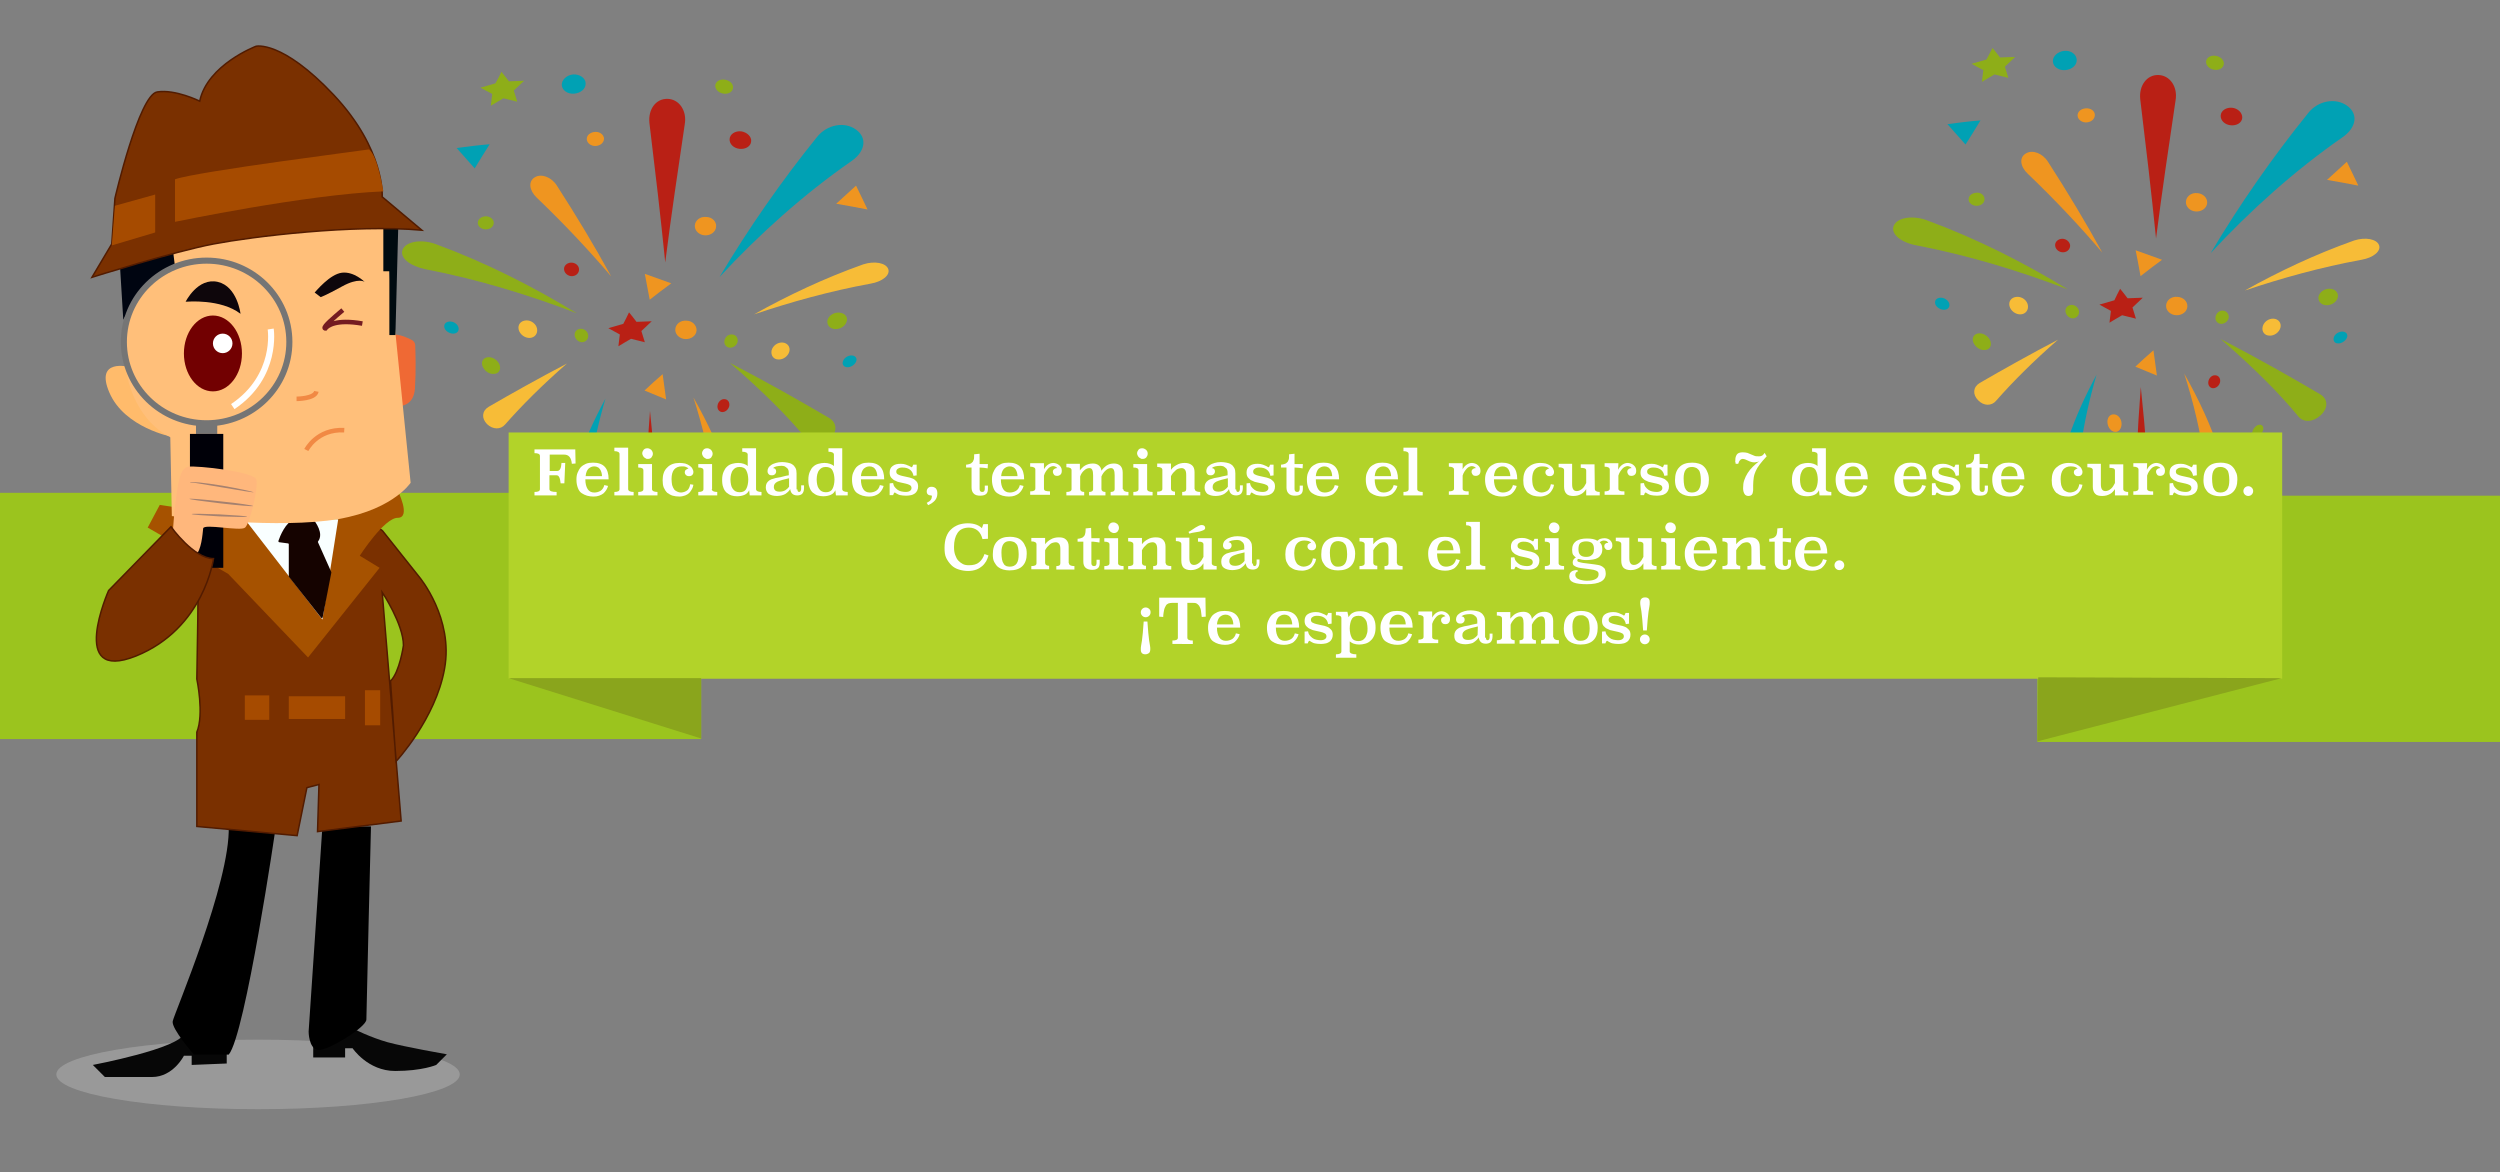 <?xml version="1.0" encoding="utf-8"?>
<!-- Generator: Adobe Illustrator 22.1.0, SVG Export Plug-In . SVG Version: 6.00 Build 0)  -->
<svg version="1.1" id="Capa_1" xmlns="http://www.w3.org/2000/svg" xmlns:xlink="http://www.w3.org/1999/xlink" x="0px" y="0px"
	 viewBox="0 0 870 408" style="enable-background:new 0 0 870 408;" xml:space="preserve">
<rect x="0" y="0" width="870" height="408" fill="#808080" stroke="none"/>
<style type="text/css">
	.st0{fill:#B92015;}
	.st1{fill:#EF9520;}
	.st2{fill:#8EAE18;}
	.st3{fill:#F7BC37;}
	.st4{fill:#00A1B4;}
	.st5{fill:#9BC41E;}
	.st6{fill:#B2D329;}
	.st7{fill:#8AA51C;}
	.st8{fill:#FFFFFF;}
	.st9{fill:#999999;}
	.st10{fill:#070707;}
	.st11{fill:#7A3000;stroke:#521B00;stroke-width:0.529;stroke-miterlimit:10;}
	.st12{fill:#A65200;}
	.st13{fill:#A64B00;}
	.st14{fill:#F9FFFF;}
	.st15{fill:#150300;}
	.st16{fill:#EF6934;}
	.st17{fill:#FFBF7A;}
	.st18{fill:#FFBB6B;}
	.st19{fill:#000511;}
	.st20{fill:#000B10;}
	.st21{fill:#0E060B;}
	.st22{fill:none;stroke:#F18944;stroke-width:1.588;stroke-miterlimit:10;}
	.st23{fill:none;stroke:#741B21;stroke-width:1.588;stroke-miterlimit:10;}
	.st24{fill:#720001;}
	.st25{fill:none;stroke:#FFFFFF;stroke-width:2.117;stroke-miterlimit:10;}
	.st26{fill:none;stroke:#757575;stroke-width:2.117;stroke-miterlimit:10;}
	.st27{fill:#757575;}
	.st28{fill:#000008;}
	.st29{fill:#FFB77C;}
	.st30{fill:#A5816F;}
</style>
<g id="Capa_7">
	<g>
		<g>
			<path class="st0" d="M751.1,26.1c4.1,0.1,6.8,4.2,6,8.8c-2.4,16.2-4.8,32.3-6.8,48.1c-1.6-15.9-3.5-32.1-5.5-48.5
				C744.3,29.8,747.1,26,751.1,26.1z"/>
			<path class="st1" d="M705,53.4c2.3-1.4,5.8-0.1,7.7,2.9c6.7,10.4,13.1,21,18.9,31.6c-8-9.4-16.7-18.6-25.9-27.4
				C703,58,702.6,54.8,705,53.4z"/>
			<path class="st2" d="M659,78.6c1.1-2.8,6.3-3.8,11.4-2c17.7,6.5,34.3,15,49.2,24.1C703.3,94.5,685.7,89,667,85.4
				C661.5,84.4,657.9,81.4,659,78.6z"/>
			<path class="st3" d="M827.9,85.3c0.8,2.1-2,4.4-6.1,5.1c-14.2,2.6-27.8,6.4-40.6,10.7c11.8-6.6,24.5-12.6,38-17.4
				C823.2,82.4,827.1,83.2,827.9,85.3z"/>
			<path class="st4" d="M816.8,36.8c4,2.9,3.2,7.6-1.5,10.9c-16.6,11.5-32.3,25.6-46,40.4c10.1-17,21.7-33.6,33.9-48.7
				C806.6,35,812.8,33.9,816.8,36.8z"/>
			<path class="st4" d="M722.7,20.8c0.1,1.9-1.7,3.4-4,3.6s-4.2-1.2-4.3-3s1.7-3.5,4-3.7C720.7,17.5,722.6,18.9,722.7,20.8z"/>
			<path class="st1" d="M768.1,70.6c-0.1,1.8-1.9,3.1-3.9,3s-3.6-1.6-3.5-3.4s1.8-3.2,3.9-3C766.6,67.3,768.2,68.8,768.1,70.6z"/>
			<path class="st1" d="M761.2,106.7c-0.1,1.8-1.9,3.1-3.9,3s-3.6-1.6-3.5-3.4s1.8-3.2,3.9-3C759.8,103.4,761.3,104.9,761.2,106.7z"
				/>
			<path class="st3" d="M705.7,106.2c0.3,1.7-0.8,3.1-2.5,3.2s-3.5-1.2-3.9-2.9c-0.4-1.7,0.7-3.1,2.6-3.2
				C703.7,103.2,705.4,104.5,705.7,106.2z"/>
			<path class="st2" d="M813.5,103.7c-0.5,1.6-2.4,2.7-4.2,2.5s-2.8-1.6-2.4-3.2c0.5-1.6,2.3-2.7,4.2-2.5
				C812.9,100.7,814,102.2,813.5,103.7z"/>
			<path class="st1" d="M729,40c0,1.4-1.2,2.5-2.9,2.6c-1.6,0.1-3-1-3.1-2.3c-0.1-1.4,1.2-2.5,2.9-2.6C727.6,37.6,729,38.6,729,40z"
				/>
			<path class="st2" d="M773.9,22.2c-0.1,1.4-1.5,2.3-3.2,2.1c-1.7-0.2-3-1.4-3-2.8c0.1-1.4,1.5-2.3,3.2-2.1
				C772.7,19.6,774,20.9,773.9,22.2z"/>
			<path class="st0" d="M720.4,85.3c0.1,1.3-0.9,2.4-2.3,2.5c-1.4,0.1-2.7-0.9-2.9-2.2c-0.2-1.3,0.9-2.4,2.3-2.5
				C718.9,83,720.2,84,720.4,85.3z"/>
			<path class="st4" d="M678.3,105.5c0.4,1.2-0.3,2.2-1.6,2.3c-1.3,0.1-2.8-0.8-3.2-1.9c-0.4-1.2,0.3-2.2,1.7-2.3
				C676.5,103.5,677.9,104.4,678.3,105.5z"/>
			<path class="st2" d="M690.6,69c0.2,1.3-0.8,2.4-2.3,2.6s-3-0.7-3.2-1.9c-0.2-1.3,0.8-2.4,2.4-2.6C689,66.8,690.4,67.7,690.6,69z"
				/>
			<path class="st2" d="M775.6,110.5c-0.2,1.3-1.4,2.2-2.6,2.2c-1.3,0-2.2-1.1-2-2.4s1.3-2.3,2.6-2.2
				C774.8,108.2,775.7,109.2,775.6,110.5z"/>
			<path class="st0" d="M780.3,41c-0.1,1.7-1.9,2.8-4,2.6s-3.6-1.7-3.5-3.4s1.9-2.9,4-2.7C778.8,37.7,780.4,39.3,780.3,41z"/>
			<path class="st1" d="M809.8,62.6c2.3-2.1,4.6-4.2,6.9-6.3c1.4,2.8,2.7,5.6,4,8.3C817.1,63.9,813.4,63.2,809.8,62.6z"/>
			<path class="st1" d="M743.2,87.1c3.1,1.1,6.2,2.2,9.2,3.3c-2.6,1.9-5.1,3.8-7.5,5.7C744.4,93.1,743.8,90.1,743.2,87.1z"/>
			<path class="st4" d="M684,50.3c-2.1-2.4-4.2-4.7-6.3-7.1c3.8-0.5,7.7-1,11.5-1.3C687.5,44.8,685.7,47.6,684,50.3z"/>
			<path class="st2" d="M693.4,16.7c0.9,1.1,1.8,2.2,2.6,3.3c1.8-0.1,3.5-0.1,5.3-0.2c-1.2,1.1-2.4,2.3-3.6,3.4
				c0.4,1.3,0.8,2.6,1.2,3.9c-1.6-0.4-3.2-0.8-4.8-1.2c-1.5,0.9-3,1.7-4.4,2.6c0.2-1.4,0.3-2.8,0.5-4.1c-1.3-0.7-2.7-1.4-4.1-2.2
				c1.7-0.5,3.4-1,5.2-1.5C692,19.4,692.7,18.1,693.4,16.7z"/>
			<path class="st0" d="M737.8,100.5c0.9,1.1,1.8,2.2,2.6,3.3c1.8-0.1,3.5-0.1,5.3-0.2c-1.2,1.1-2.4,2.3-3.6,3.4
				c0.4,1.3,0.8,2.6,1.2,3.9c-1.6-0.4-3.2-0.8-4.8-1.2c-1.5,0.9-3,1.7-4.4,2.6c0.2-1.4,0.3-2.8,0.5-4.1c-1.3-0.7-2.7-1.5-4-2.2
				c1.7-0.5,3.5-1,5.2-1.5C736.4,103.2,737.1,101.8,737.8,100.5z"/>
		</g>
		<g>
			<path class="st0" d="M745.8,187.3c-1.5,0-2.8-3.4-2.8-7.6c0.1-14.7,0.8-29.7,2-45c1.6,15.3,2.8,30.3,3.4,45
				C748.5,183.9,747.3,187.3,745.8,187.3z"/>
			<path class="st1" d="M770.5,163.2c-1.6,1.2-3-0.2-3.4-3c-1.3-9.8-3.7-19.9-7-30.2c5.2,9.2,9.3,18.1,12.1,26.7
				C772.9,159.2,772.1,162.1,770.5,163.2z"/>
			<path class="st2" d="M807.6,144.5c-2.6,2.4-5.9,2.7-7.8,0.4c-6.6-8.1-15.8-17.2-27-26.9c13.2,6.8,24.9,13.5,34.6,19.2
				C810.3,138.9,810.2,142.1,807.6,144.5z"/>
			<path class="st3" d="M688.4,139.3c-2-2-1.8-4.6,0.5-6c8.1-4.7,17.2-9.8,27.3-15.1c-8.5,7.4-15.7,14.6-21.5,21.2
				C693.1,141.4,690.3,141.3,688.4,139.3z"/>
			<path class="st4" d="M719.9,184.1c-2.4-2-4.7-6.7-4.5-10.5c0.9-13.5,6-28,14.2-43.2c-5,17.1-7.5,33.6-6.4,49.3
				C723.5,184.1,722.3,186.1,719.9,184.1z"/>
			<path class="st4" d="M755.9,191.8c0.2-1.6,1.1-3,2-3.1c0.8-0.1,1.3,1.2,0.9,2.8c-0.3,1.6-1.2,3-2,3.1
				C756.1,194.7,755.7,193.5,755.9,191.8z"/>
			<path class="st1" d="M733.4,147.2c-0.2-1.7,0.8-3.1,2.2-3c1.4,0,2.6,1.4,2.7,3.1c0.1,1.7-0.9,3.1-2.2,3
				C734.8,150.3,733.6,148.9,733.4,147.2z"/>
			<path class="st3" d="M787.4,113.7c0.4-1.7,2.1-2.9,3.8-2.8s2.8,1.5,2.4,3.1c-0.4,1.6-2.1,2.9-3.8,2.8
				C788.1,116.8,787,115.4,787.4,113.7z"/>
			<path class="st2" d="M686.7,119.1c-0.6-1.6,0.3-3,2-3.1s3.5,1.2,4,2.8c0.5,1.6-0.4,3-2,3C689.1,122,687.3,120.7,686.7,119.1z"/>
			<path class="st1" d="M755.9,174.7c0.1-1.2,0.9-2.2,1.7-2.3c0.8,0,1.3,0.9,1.1,2.1c-0.2,1.2-0.9,2.2-1.7,2.3
				C756.3,176.9,755.8,175.9,755.9,174.7z"/>
			<path class="st2" d="M737.9,192.1c-0.2-1.2,0.1-2.2,0.8-2.1c0.6,0,1.2,1,1.4,2.2c0.1,1.2-0.2,2.2-0.8,2.1
				C738.7,194.3,738.1,193.3,737.9,192.1z"/>
			<path class="st0" d="M768.5,132.8c0.2-1.3,1.3-2.3,2.4-2.2c1.1,0,1.9,1,1.7,2.3c-0.2,1.2-1.3,2.2-2.4,2.2
				S768.3,134.1,768.5,132.8z"/>
			<path class="st4" d="M812.2,117.3c0.4-1.1,1.8-2,3.1-1.9s1.9,1.1,1.4,2.2s-1.9,2-3.1,1.9C812.4,119.5,811.8,118.5,812.2,117.3z"
				/>
			<path class="st2" d="M783.9,150c0.4-1.2,1.5-2.2,2.5-2.2s1.5,0.9,1.1,2.1c-0.4,1.2-1.6,2.2-2.5,2.2
				C784,152.1,783.5,151.1,783.9,150z"/>
			<path class="st2" d="M718.8,108.5c-0.2-1.3,0.7-2.3,2.1-2.4c1.3,0,2.5,1,2.6,2.3s-0.8,2.3-2.1,2.4
				C720.2,110.8,719,109.8,718.8,108.5z"/>
			<path class="st0" d="M732,175.7c-0.3-1.5,0.3-2.8,1.3-2.7c1,0,2,1.3,2.2,2.9c0.2,1.5-0.3,2.8-1.3,2.7
				C733.3,178.5,732.3,177.2,732,175.7z"/>
			<path class="st1" d="M711.1,158.7c-0.2,2.4-0.3,4.7-0.3,7c-2-2.5-4-4.9-6.1-7.4C706.8,158.4,708.9,158.5,711.1,158.7z"/>
			<path class="st1" d="M750.6,130.7c-2.5-1-5-2.1-7.5-3.1c2-1.9,4.1-3.8,6.3-5.7C749.8,124.9,750.2,127.8,750.6,130.7z"/>
			<path class="st4" d="M779.6,167.6c-0.1,2.4-0.3,4.7-0.5,7c-1.7,0.1-3.3,0.1-5,0.1C775.8,172.3,777.7,169.9,779.6,167.6z"/>
			<path class="st2" d="M763.8,196.8c0.1-1,0.3-2.1,0.4-3.1c-0.5-0.1-1-0.1-1.6-0.2c0.7-0.9,1.4-1.8,2.1-2.8
				c0.3-1.2,0.5-2.4,0.8-3.6c0.4,0.5,0.8,1,1.2,1.4c0.8-0.7,1.5-1.3,2.3-2c-0.5,1.2-1.1,2.4-1.6,3.6c0.1,0.8,0.2,1.5,0.3,2.3
				c-0.6,0.3-1.3,0.6-1.9,0.9C765.1,194.6,764.5,195.7,763.8,196.8z"/>
		</g>
	</g>
	<g>
		<g>
			<path class="st0" d="M232.3,34.4c4.1,0.1,6.8,4.2,6,8.8c-2.4,16.2-4.8,32.3-6.8,48.1c-1.6-15.9-3.5-32.1-5.5-48.5
				C225.5,38.1,228.2,34.3,232.3,34.4z"/>
			<path class="st1" d="M186.1,61.7c2.3-1.4,5.8-0.1,7.7,2.9c6.7,10.4,13.1,21,18.9,31.6c-8-9.4-16.7-18.6-25.9-27.4
				C184.1,66.2,183.8,63.1,186.1,61.7z"/>
			<path class="st2" d="M140.1,86.9c1.1-2.8,6.3-3.8,11.4-2c17.7,6.5,34.3,15,49.2,24.1c-16.3-6.2-33.9-11.7-52.6-15.3
				C142.7,92.6,139,89.7,140.1,86.9z"/>
			<path class="st3" d="M309.1,93.6c0.8,2.1-2,4.4-6.1,5.1c-14.2,2.6-27.8,6.4-40.6,10.7c11.8-6.6,24.5-12.6,38-17.4
				C304.4,90.7,308.3,91.5,309.1,93.6z"/>
			<path class="st4" d="M297.9,45.1c4,2.9,3.2,7.6-1.5,10.9c-16.6,11.5-32.3,25.6-46,40.4c10.1-17,21.7-33.6,33.9-48.7
				C287.8,43.3,293.9,42.2,297.9,45.1z"/>
			<path class="st4" d="M203.8,29c0.1,1.9-1.7,3.4-4,3.6c-2.3,0.2-4.2-1.2-4.3-3s1.7-3.5,4-3.7C201.8,25.8,203.8,27.2,203.8,29z"/>
			<path class="st1" d="M249.2,78.9c-0.1,1.8-1.9,3.1-3.9,3s-3.6-1.6-3.5-3.4s1.8-3.2,3.9-3C247.8,75.5,249.4,77.1,249.2,78.9z"/>
			<path class="st1" d="M242.4,115c-0.1,1.8-1.9,3.1-3.9,3s-3.6-1.6-3.5-3.4s1.8-3.2,3.9-3C240.9,111.6,242.5,113.2,242.4,115z"/>
			<path class="st3" d="M186.9,114.4c0.3,1.7-0.8,3.1-2.5,3.2s-3.5-1.2-3.9-2.9c-0.4-1.7,0.7-3.1,2.6-3.2
				C184.8,111.4,186.6,112.7,186.9,114.4z"/>
			<path class="st2" d="M294.6,112c-0.5,1.6-2.4,2.7-4.2,2.5c-1.8-0.2-2.8-1.6-2.4-3.2c0.5-1.6,2.3-2.7,4.2-2.5
				C294.1,109,295.2,110.4,294.6,112z"/>
			<path class="st1" d="M210.2,48.2c0,1.4-1.2,2.5-2.9,2.6c-1.6,0.1-3-1-3.1-2.3c-0.1-1.4,1.2-2.5,2.9-2.6
				C208.8,45.8,210.1,46.9,210.2,48.2z"/>
			<path class="st2" d="M255.1,30.5c-0.1,1.4-1.5,2.3-3.2,2.1s-3-1.4-3-2.8c0.1-1.4,1.5-2.3,3.2-2.1
				C253.8,27.9,255.2,29.1,255.1,30.5z"/>
			<path class="st0" d="M201.5,93.6c0.1,1.3-0.9,2.4-2.3,2.5c-1.4,0.1-2.7-0.9-2.9-2.2c-0.2-1.3,0.9-2.4,2.3-2.5
				C200.1,91.3,201.4,92.3,201.5,93.6z"/>
			<path class="st4" d="M159.5,113.8c0.4,1.2-0.3,2.2-1.6,2.3c-1.3,0.1-2.8-0.8-3.2-1.9c-0.4-1.2,0.3-2.2,1.7-2.3
				C157.7,111.8,159.1,112.6,159.5,113.8z"/>
			<path class="st2" d="M171.8,77.2c0.2,1.3-0.8,2.4-2.3,2.6s-3-0.7-3.2-1.9c-0.2-1.3,0.8-2.4,2.4-2.6
				C170.1,75.1,171.6,76,171.8,77.2z"/>
			<path class="st2" d="M256.7,118.8c-0.2,1.3-1.4,2.2-2.6,2.2c-1.3,0-2.2-1.1-2-2.4s1.3-2.3,2.6-2.2
				C256,116.4,256.9,117.5,256.7,118.8z"/>
			<path class="st0" d="M261.4,49.2c-0.1,1.7-1.9,2.8-4,2.6s-3.6-1.7-3.5-3.4s1.9-2.9,4-2.7C260,46,261.6,47.6,261.4,49.2z"/>
			<path class="st1" d="M291,70.9c2.3-2.1,4.6-4.2,6.9-6.3c1.4,2.8,2.7,5.6,4,8.3C298.2,72.2,294.6,71.5,291,70.9z"/>
			<path class="st1" d="M224.4,95.3c3.1,1.1,6.2,2.2,9.2,3.3c-2.6,1.9-5.1,3.8-7.5,5.7C225.5,101.4,225,98.3,224.4,95.3z"/>
			<path class="st4" d="M165.2,58.6c-2.1-2.4-4.2-4.7-6.3-7.1c3.8-0.5,7.7-1,11.5-1.3C168.6,53,166.9,55.8,165.2,58.6z"/>
			<path class="st2" d="M174.5,25c0.9,1.1,1.8,2.2,2.6,3.3c1.8-0.1,3.5-0.1,5.3-0.2c-1.2,1.1-2.4,2.3-3.6,3.4
				c0.4,1.3,0.8,2.6,1.2,3.9c-1.6-0.4-3.2-0.8-4.8-1.2c-1.5,0.9-3,1.7-4.4,2.6c0.2-1.4,0.3-2.8,0.5-4.1c-1.3-0.7-2.7-1.4-4.1-2.2
				c1.7-0.5,3.4-1,5.2-1.5C173.2,27.7,173.8,26.4,174.5,25z"/>
			<path class="st0" d="M218.9,108.7c0.9,1.1,1.8,2.2,2.6,3.3c1.8-0.1,3.5-0.1,5.3-0.2c-1.2,1.1-2.4,2.3-3.6,3.4
				c0.4,1.3,0.8,2.6,1.2,3.9c-1.6-0.4-3.2-0.8-4.8-1.2c-1.5,0.9-3,1.7-4.4,2.6c0.2-1.4,0.3-2.8,0.5-4.1c-1.3-0.7-2.7-1.5-4-2.2
				c1.7-0.5,3.5-1,5.2-1.5C217.6,111.5,218.2,110.1,218.9,108.7z"/>
		</g>
		<g>
			<path class="st0" d="M227,195.6c-1.5,0-2.8-3.4-2.8-7.6c0.1-14.7,0.8-29.7,2-45c1.6,15.3,2.8,30.3,3.4,45
				C229.7,192.2,228.5,195.6,227,195.6z"/>
			<path class="st1" d="M251.7,171.5c-1.6,1.2-3-0.2-3.4-3c-1.3-9.8-3.7-19.9-7-30.2c5.2,9.2,9.3,18.1,12.1,26.7
				C254.1,167.5,253.3,170.4,251.7,171.5z"/>
			<path class="st2" d="M288.8,152.8c-2.6,2.4-5.9,2.7-7.8,0.4c-6.6-8.1-15.8-17.2-27-26.9c13.2,6.8,24.9,13.5,34.6,19.2
				C291.4,147.2,291.4,150.4,288.8,152.8z"/>
			<path class="st3" d="M169.5,147.6c-2-2-1.8-4.6,0.5-6c8.1-4.7,17.2-9.8,27.3-15.1c-8.5,7.4-15.7,14.6-21.5,21.2
				C174.2,149.6,171.5,149.5,169.5,147.6z"/>
			<path class="st4" d="M201,192.4c-2.4-2-4.7-6.7-4.5-10.5c0.9-13.5,6-28,14.2-43.2c-5,17.1-7.5,33.6-6.4,49.3
				C204.7,192.4,203.5,194.4,201,192.4z"/>
			<path class="st4" d="M237.1,200.1c0.2-1.6,1.1-3,2-3.1c0.8-0.1,1.3,1.2,0.9,2.8c-0.3,1.6-1.2,3-2,3.1
				C237.3,203,236.9,201.7,237.1,200.1z"/>
			<path class="st1" d="M214.5,155.5c-0.2-1.7,0.8-3.1,2.2-3c1.4,0,2.6,1.4,2.7,3.1c0.1,1.7-0.9,3.1-2.2,3
				C216,158.5,214.7,157.2,214.5,155.5z"/>
			<path class="st3" d="M268.5,122c0.4-1.7,2.1-2.9,3.8-2.8c1.7,0.1,2.8,1.5,2.4,3.1s-2.1,2.9-3.8,2.8
				C269.2,125.1,268.2,123.7,268.5,122z"/>
			<path class="st2" d="M167.9,127.4c-0.6-1.6,0.3-3,2-3.1s3.5,1.2,4,2.8s-0.4,3-2,3C170.2,130.3,168.5,129,167.9,127.4z"/>
			<path class="st1" d="M237.1,183c0.1-1.2,0.9-2.2,1.7-2.3c0.8,0,1.3,0.9,1.1,2.1c-0.2,1.2-0.9,2.2-1.7,2.3
				C237.4,185.1,236.9,184.2,237.1,183z"/>
			<path class="st2" d="M219.1,200.4c-0.2-1.2,0.1-2.2,0.8-2.1c0.6,0,1.2,1,1.4,2.2c0.1,1.2-0.2,2.2-0.8,2.1
				C219.9,202.6,219.3,201.6,219.1,200.4z"/>
			<path class="st0" d="M249.7,141.1c0.2-1.3,1.3-2.3,2.4-2.2c1.1,0,1.9,1,1.7,2.3c-0.2,1.2-1.3,2.2-2.4,2.2
				C250.3,143.4,249.5,142.4,249.7,141.1z"/>
			<path class="st4" d="M293.4,125.6c0.4-1.1,1.8-2,3.1-1.9c1.3,0.1,1.9,1.1,1.4,2.2s-1.9,2-3.1,1.9
				C293.6,127.7,292.9,126.8,293.4,125.6z"/>
			<path class="st2" d="M265,158.2c0.4-1.2,1.5-2.2,2.5-2.2s1.5,0.9,1.1,2.1c-0.4,1.2-1.6,2.2-2.5,2.2
				C265.1,160.3,264.7,159.4,265,158.2z"/>
			<path class="st2" d="M200,116.8c-0.2-1.3,0.7-2.3,2.1-2.4c1.3,0,2.5,1,2.6,2.3s-0.8,2.3-2.1,2.4
				C201.4,119.1,200.2,118.1,200,116.8z"/>
			<path class="st0" d="M213.2,183.9c-0.3-1.5,0.3-2.8,1.3-2.7c1,0,2,1.3,2.2,2.9c0.2,1.5-0.3,2.8-1.3,2.7
				C214.5,186.8,213.5,185.5,213.2,183.9z"/>
			<path class="st1" d="M192.2,166.9c-0.2,2.4-0.3,4.7-0.3,7c-2-2.5-4-4.9-6.1-7.4C188,166.7,190.1,166.8,192.2,166.9z"/>
			<path class="st1" d="M231.8,139c-2.5-1-5-2.1-7.5-3.1c2-1.9,4.1-3.8,6.3-5.7C231,133.2,231.4,136.1,231.8,139z"/>
			<path class="st4" d="M260.7,175.8c-0.1,2.4-0.3,4.7-0.5,7c-1.7,0.1-3.3,0.1-5,0.1C257,180.6,258.8,178.2,260.7,175.8z"/>
			<path class="st2" d="M245,205.1c0.1-1,0.3-2.1,0.4-3.1c-0.5-0.1-1-0.1-1.6-0.2c0.7-0.9,1.4-1.8,2.1-2.8c0.3-1.2,0.5-2.4,0.8-3.6
				c0.4,0.5,0.8,1,1.2,1.4c0.8-0.7,1.5-1.3,2.3-2c-0.5,1.2-1.1,2.4-1.6,3.6c0.1,0.8,0.2,1.5,0.3,2.3c-0.6,0.3-1.3,0.6-1.9,0.9
				C246.3,202.8,245.6,204,245,205.1z"/>
		</g>
	</g>
</g>
<g id="Capa_4">
	<rect y="171.5" class="st5" width="244" height="85.7"/>
	<rect x="709" y="172.5" class="st5" width="161" height="85.7"/>
	<rect x="177" y="150.5" class="st6" width="617.2" height="85.7"/>
	<polygon class="st7" points="794,236 709,258 709.3,235.7 	"/>
	<polygon class="st7" points="177,236 244,257 244,236 	"/>
</g>
<g id="Capa_2_1_">
	<g>
		<path class="st8" d="M200.3,161.3l-1.3,0.1c-0.2-2.2-1.1-3.2-2.7-3.2h-5v5.7h2.6c0.9,0,1.4-0.9,1.5-2.8h1.3l-0.3,7.1h-1.3
			c-0.2-1.9-0.6-2.8-1.4-2.8h-2.5v4.8c0,0.7,0.8,1,2.5,1v1.2H186v-1.2c1.3,0,1.9-0.3,1.9-1v-11.5c0-0.7-0.6-1-1.9-1v-1.3h14.2
			L200.3,161.3L200.3,161.3z"/>
		<path class="st8" d="M203.7,166.8c0,1.5,0.3,2.6,0.8,3.4s1.3,1.2,2.3,1.2c0.8,0,1.5-0.2,2.2-0.6c0.6-0.4,1.1-1.1,1.3-2l1.3,0.3
			c-0.1,0.5-0.3,0.9-0.6,1.4s-0.6,0.8-1,1.2c-0.4,0.3-0.9,0.6-1.5,0.8s-1.2,0.3-2,0.3c-0.7,0-1.5-0.1-2.2-0.3s-1.3-0.5-1.9-0.9
			c-0.6-0.4-1-1-1.3-1.8s-0.5-1.7-0.5-2.9c0-0.9,0.1-1.7,0.4-2.4c0.3-0.7,0.6-1.3,1.1-1.9c0.5-0.5,1.1-0.9,1.8-1.2s1.6-0.4,2.5-0.4
			c3.6,0,5.4,1.9,5.4,5.8L203.7,166.8L203.7,166.8z M209.5,165.7c0-0.5-0.1-0.9-0.2-1.3c-0.1-0.4-0.3-0.8-0.5-1.1s-0.5-0.6-0.8-0.7
			c-0.3-0.2-0.7-0.3-1.2-0.3c-0.8,0-1.4,0.3-2,0.8c-0.5,0.5-0.9,1.4-1,2.6H209.5z"/>
		<path class="st8" d="M218.6,170.2c0,0.6,0.6,1,1.9,1v1.2h-6.7v-1.2c1.2,0,1.8-0.3,1.8-1V158c0-0.6-0.6-1-1.8-1v-1.2h4.8V170.2z"/>
		<path class="st8" d="M226.9,170.2c0,0.6,0.6,1,1.9,1v1.2h-6.7v-1.2c1.2,0,1.8-0.3,1.8-1v-6.5c0-0.7-0.6-1-1.8-1v-1.2h4.8V170.2z
			 M227.2,157.9c0,0.5-0.2,0.9-0.5,1.3s-0.8,0.5-1.3,0.5c-0.3,0-0.5,0-0.7-0.2c-0.2-0.1-0.4-0.2-0.6-0.4c-0.2-0.2-0.3-0.4-0.4-0.6
			c-0.1-0.2-0.2-0.5-0.2-0.7c0-0.5,0.2-0.9,0.5-1.3c0.4-0.4,0.8-0.5,1.3-0.5s0.9,0.2,1.3,0.5C227,157,227.2,157.4,227.2,157.9z"/>
		<path class="st8" d="M241.3,168.7c-0.1,0.5-0.2,1-0.5,1.5s-0.5,0.9-0.9,1.3s-0.9,0.7-1.4,0.9c-0.6,0.2-1.3,0.4-2,0.4
			c-0.9,0-1.7-0.1-2.4-0.3s-1.3-0.6-1.9-1c-0.5-0.5-0.9-1.1-1.2-1.8s-0.4-1.6-0.4-2.6c0-1.9,0.5-3.4,1.6-4.4c1-1.1,2.5-1.6,4.3-1.6
			c0.7,0,1.3,0.1,1.9,0.2c0.6,0.2,1.1,0.4,1.5,0.7s0.8,0.6,1,1s0.4,0.8,0.4,1.2c0,0.5-0.1,0.8-0.4,1.1s-0.6,0.4-1.1,0.4
			s-0.8-0.1-1.1-0.4s-0.4-0.6-0.4-1c0-0.3,0.1-0.6,0.4-0.8s0.5-0.4,0.9-0.4c-0.2-0.3-0.6-0.5-0.9-0.6c-0.4-0.2-0.9-0.2-1.5-0.2
			c-1.1,0-2,0.4-2.6,1.1c-0.6,0.7-0.9,1.9-0.9,3.3c0,0.8,0.1,1.5,0.2,2.1c0.2,0.6,0.4,1.1,0.7,1.5s0.7,0.6,1.1,0.8
			c0.4,0.2,0.8,0.3,1.3,0.3c0.4,0,0.7-0.1,1.1-0.2c0.3-0.1,0.7-0.3,1-0.5s0.5-0.5,0.7-0.9s0.3-0.8,0.4-1.3L241.3,168.7z"/>
		<path class="st8" d="M247.7,170.2c0,0.6,0.6,1,1.9,1v1.2H243v-1.2c1.2,0,1.8-0.3,1.8-1v-6.5c0-0.7-0.6-1-1.8-1v-1.2h4.8v8.7H247.7
			z M248,157.9c0,0.5-0.2,0.9-0.5,1.3s-0.8,0.5-1.3,0.5c-0.3,0-0.5,0-0.7-0.2c-0.2-0.1-0.4-0.2-0.6-0.4c-0.2-0.2-0.3-0.4-0.4-0.6
			c-0.1-0.2-0.2-0.5-0.2-0.7c0-0.5,0.2-0.9,0.5-1.3c0.4-0.4,0.8-0.5,1.3-0.5s0.9,0.2,1.3,0.5C247.8,157,248,157.4,248,157.9z"/>
		<path class="st8" d="M263.1,170.2c0,0.6,0.6,1,1.9,1v1.2h-4.1l-0.2-1.8c-0.3,0.7-0.9,1.3-1.6,1.6s-1.6,0.5-2.6,0.5
			c-0.7,0-1.4-0.1-2-0.3s-1.2-0.6-1.7-1c-0.5-0.5-0.9-1.1-1.1-1.8c-0.3-0.7-0.4-1.6-0.4-2.7c0-1.1,0.2-2,0.5-2.7s0.7-1.4,1.2-1.8
			c0.5-0.5,1.1-0.8,1.8-1s1.4-0.3,2.1-0.3c0.7,0,1.3,0.1,1.9,0.3s1,0.4,1.4,0.8v-4c0-0.6-0.6-1-1.9-1V156h4.8L263.1,170.2
			L263.1,170.2z M257.4,162.5c-0.6,0-1,0.1-1.4,0.3s-0.7,0.5-1,0.9s-0.4,0.8-0.6,1.4c-0.1,0.5-0.2,1.1-0.2,1.8s0.1,1.2,0.2,1.8
			c0.1,0.5,0.3,1,0.6,1.4s0.6,0.7,1,0.9s0.9,0.3,1.4,0.3c0.6,0,1-0.1,1.4-0.3s0.7-0.5,0.9-0.9c0.2-0.4,0.4-0.8,0.5-1.4
			c0.1-0.5,0.2-1.1,0.2-1.8s-0.1-1.2-0.2-1.8c-0.1-0.5-0.3-1-0.5-1.4s-0.5-0.7-0.9-0.9S257.9,162.5,257.4,162.5z"/>
		<path class="st8" d="M277.5,170.3c0,0.6,0.2,0.9,0.6,0.9c0.2,0,0.4-0.1,0.5-0.3s0.2-0.4,0.2-0.7v-1.3h1v1c0,0.5-0.1,0.9-0.2,1.2
			s-0.3,0.6-0.5,0.8s-0.5,0.3-0.8,0.4c-0.3,0.1-0.6,0.1-1,0.1s-0.7-0.1-1-0.2c-0.3-0.1-0.5-0.3-0.7-0.5s-0.3-0.4-0.4-0.7
			s-0.2-0.5-0.2-0.8c-0.2,0.3-0.4,0.6-0.7,0.9c-0.3,0.3-0.6,0.5-1,0.8c-0.4,0.2-0.8,0.4-1.3,0.5s-1,0.2-1.6,0.2
			c-1.3,0-2.3-0.3-3-0.8c-0.6-0.6-0.9-1.3-0.9-2.2c0-0.6,0.1-1,0.3-1.4c0.2-0.4,0.5-0.7,0.9-1s0.9-0.5,1.4-0.6
			c0.5-0.2,1.1-0.3,1.7-0.4c0.6-0.1,1.2-0.2,1.8-0.4s1.3-0.3,1.9-0.4v-0.7c0-0.4,0-0.7-0.1-1s-0.2-0.6-0.5-0.8
			c-0.2-0.2-0.5-0.4-0.8-0.6c-0.3-0.1-0.7-0.2-1.1-0.2c-0.7,0-1.3,0.1-1.8,0.2c-0.5,0.1-0.9,0.3-1.2,0.6c0.3,0,0.6,0.1,0.8,0.3
			c0.2,0.2,0.3,0.5,0.3,0.8c0,0.4-0.1,0.7-0.4,1s-0.6,0.4-1.1,0.4s-0.9-0.1-1.1-0.4c-0.3-0.3-0.4-0.6-0.4-1.1c0-0.4,0.1-0.7,0.3-1.1
			c0.2-0.4,0.6-0.7,1-1s1-0.5,1.6-0.7s1.4-0.3,2.2-0.3c0.7,0,1.3,0.1,1.9,0.2c0.6,0.1,1.2,0.3,1.6,0.6c0.5,0.3,0.8,0.7,1.1,1.2
			s0.4,1.2,0.4,1.9v5.6H277.5z M274.7,166.4c-0.9,0.2-1.7,0.4-2.4,0.6s-1.2,0.4-1.7,0.6c-0.4,0.2-0.8,0.5-1,0.8s-0.3,0.6-0.3,1.1
			s0.2,0.9,0.5,1.2c0.4,0.3,0.9,0.4,1.6,0.4s1.4-0.2,1.9-0.5c0.6-0.4,1-0.8,1.3-1.2v-3H274.7z"/>
		<path class="st8" d="M293.1,170.2c0,0.6,0.6,1,1.9,1v1.2h-4.1l-0.2-1.8c-0.3,0.7-0.9,1.3-1.6,1.6s-1.6,0.5-2.6,0.5
			c-0.7,0-1.4-0.1-2-0.3s-1.2-0.6-1.7-1c-0.5-0.5-0.9-1.1-1.1-1.8c-0.3-0.7-0.4-1.6-0.4-2.7c0-1.1,0.2-2,0.5-2.7s0.7-1.4,1.2-1.8
			c0.5-0.5,1.1-0.8,1.8-1c0.7-0.2,1.4-0.3,2.1-0.3s1.3,0.1,1.9,0.3s1,0.4,1.4,0.8v-4c0-0.6-0.6-1-1.9-1V156h4.8L293.1,170.2
			L293.1,170.2z M287.4,162.5c-0.6,0-1,0.1-1.4,0.3s-0.7,0.5-1,0.9s-0.4,0.8-0.6,1.4c-0.1,0.5-0.2,1.1-0.2,1.8s0.1,1.2,0.2,1.8
			c0.1,0.5,0.3,1,0.6,1.4c0.3,0.4,0.6,0.7,1,0.9s0.9,0.3,1.4,0.3c0.6,0,1-0.1,1.4-0.3s0.7-0.5,0.9-0.9c0.2-0.4,0.4-0.8,0.5-1.4
			c0.1-0.5,0.2-1.1,0.2-1.8s-0.1-1.2-0.2-1.8c-0.1-0.5-0.3-1-0.5-1.4s-0.5-0.7-0.9-0.9S287.9,162.5,287.4,162.5z"/>
		<path class="st8" d="M299.6,166.8c0,1.5,0.3,2.6,0.8,3.4s1.3,1.2,2.3,1.2c0.8,0,1.5-0.2,2.2-0.6c0.6-0.4,1.1-1.1,1.3-2l1.3,0.3
			c-0.1,0.5-0.3,0.9-0.6,1.4s-0.6,0.8-1,1.2c-0.4,0.3-0.9,0.6-1.5,0.8s-1.2,0.3-2,0.3c-0.7,0-1.5-0.1-2.2-0.3s-1.3-0.5-1.9-0.9
			s-1-1-1.3-1.8s-0.5-1.7-0.5-2.9c0-0.9,0.1-1.7,0.4-2.4s0.6-1.3,1.1-1.9c0.5-0.5,1.1-0.9,1.8-1.2c0.7-0.3,1.6-0.4,2.5-0.4
			c3.6,0,5.4,1.9,5.4,5.8L299.6,166.8L299.6,166.8z M305.3,165.7c0-0.5-0.1-0.9-0.2-1.3c-0.1-0.4-0.3-0.8-0.5-1.1s-0.5-0.6-0.8-0.7
			c-0.3-0.2-0.7-0.3-1.2-0.3c-0.8,0-1.4,0.3-2,0.8c-0.5,0.5-0.9,1.4-1,2.6H305.3z"/>
		<path class="st8" d="M319.2,165.4l-1.3,0.2c-0.2-1-0.6-1.7-1.3-2.2c-0.7-0.5-1.5-0.7-2.6-0.7c-0.6,0-1.1,0.1-1.5,0.4
			c-0.4,0.2-0.6,0.6-0.6,1c0,0.5,0.2,0.8,0.6,1s0.9,0.4,1.4,0.5s1.2,0.3,1.8,0.4s1.3,0.3,1.8,0.5c0.6,0.2,1,0.6,1.4,1s0.6,1,0.6,1.8
			c0,0.5-0.1,1-0.3,1.4s-0.5,0.8-0.8,1s-0.8,0.5-1.3,0.6s-1.1,0.2-1.7,0.2c-0.9,0-1.6-0.1-2.1-0.2c-0.6-0.1-1-0.4-1.4-0.6
			c-0.1-0.1-0.2-0.1-0.3-0.2c-0.1-0.1-0.2-0.1-0.3-0.1c0,0-0.1,0.1-0.2,0.2c-0.1,0.2-0.2,0.4-0.3,0.7h-1.2v-4.1l1.2-0.1
			c0.1,0.5,0.2,0.9,0.5,1.3c0.3,0.4,0.6,0.7,1,1s0.8,0.5,1.3,0.6s1,0.2,1.5,0.2c0.7,0,1.2-0.1,1.6-0.4c0.4-0.3,0.5-0.6,0.5-1
			s-0.2-0.8-0.6-1s-0.9-0.4-1.4-0.5s-1.2-0.3-1.8-0.4c-0.7-0.1-1.3-0.3-1.8-0.6c-0.6-0.2-1-0.6-1.4-1s-0.6-1.1-0.6-1.8
			c0-1,0.3-1.8,1-2.3c0.7-0.6,1.7-0.8,2.9-0.8c0.7,0,1.3,0.1,1.8,0.3s1,0.4,1.4,0.6c0.1,0.1,0.2,0.1,0.3,0.2
			c0.1,0.1,0.2,0.1,0.3,0.1c0,0,0.1-0.1,0.2-0.2c0.1-0.2,0.2-0.4,0.3-0.7h1.2v3.7H319.2z"/>
		<path class="st8" d="M322.5,175c0.4-0.2,0.7-0.4,1-0.6c0.2-0.2,0.4-0.4,0.5-0.6c0.1-0.2,0.2-0.3,0.2-0.5s0.1-0.3,0.1-0.5
			c0-0.3-0.1-0.4-0.3-0.4c-1,0-1.5-0.5-1.5-1.4c0-0.5,0.2-0.9,0.5-1.2s0.7-0.4,1.2-0.4c0.6,0,1.1,0.2,1.5,0.6
			c0.3,0.4,0.5,0.9,0.5,1.7c0,1-0.3,1.8-0.8,2.4s-1.3,1.2-2.4,1.7L322.5,175z"/>
		<path class="st8" d="M340.9,161.5h2.9l-0.1,1.5c-0.4-0.1-0.8-0.1-1.3-0.2c-0.5,0-0.9-0.1-1.5-0.1v7.5c0,0.6,0.3,1,0.9,1
			c0.3,0,0.6-0.1,0.7-0.3s0.2-0.4,0.2-0.7V169h1.1v0.9c0,0.4,0,0.7-0.1,1.1c-0.1,0.3-0.2,0.6-0.4,0.8c-0.2,0.2-0.5,0.4-0.8,0.5
			s-0.8,0.2-1.3,0.2c-1.1,0-1.9-0.2-2.4-0.8c-0.5-0.5-0.7-1.2-0.7-2.1v-6.9h-1.9v-1c0.4,0,0.8-0.1,1.1-0.2s0.7-0.2,0.9-0.5
			c0.3-0.2,0.5-0.5,0.6-0.9c0.2-0.4,0.2-0.9,0.2-1.5v-0.5l1.9-0.2L340.9,161.5L340.9,161.5z"/>
		<path class="st8" d="M348.3,166.8c0,1.5,0.3,2.6,0.8,3.4s1.3,1.2,2.3,1.2c0.8,0,1.5-0.2,2.2-0.6c0.6-0.4,1.1-1.1,1.3-2l1.3,0.3
			c-0.1,0.5-0.3,0.9-0.6,1.4s-0.6,0.8-1,1.2c-0.4,0.3-0.9,0.6-1.5,0.8s-1.2,0.3-2,0.3c-0.7,0-1.5-0.1-2.2-0.3s-1.3-0.5-1.9-0.9
			s-1-1-1.3-1.8s-0.5-1.7-0.5-2.9c0-0.9,0.1-1.7,0.4-2.4s0.6-1.3,1.1-1.9c0.5-0.5,1.1-0.9,1.8-1.2c0.7-0.3,1.6-0.4,2.5-0.4
			c3.6,0,5.4,1.9,5.4,5.8L348.3,166.8L348.3,166.8z M354.1,165.7c0-0.5-0.1-0.9-0.2-1.3c-0.1-0.4-0.3-0.8-0.5-1.1s-0.5-0.6-0.8-0.7
			c-0.3-0.2-0.7-0.3-1.2-0.3c-0.8,0-1.4,0.3-2,0.8c-0.5,0.5-0.9,1.4-1,2.6H354.1z"/>
		<path class="st8" d="M363.2,163.5c0.4-0.8,0.9-1.4,1.5-1.8s1.2-0.6,1.9-0.6c0.3,0,0.6,0.1,1,0.2c0.3,0.1,0.6,0.3,0.9,0.5
			s0.5,0.5,0.7,0.8s0.3,0.7,0.3,1.2s-0.1,1-0.4,1.3s-0.7,0.5-1.2,0.5s-0.9-0.1-1.1-0.4s-0.4-0.6-0.4-1s0.1-0.7,0.4-0.9
			c0.2-0.2,0.6-0.4,1.1-0.4c-0.1-0.2-0.3-0.4-0.6-0.5c-0.3-0.1-0.5-0.2-0.8-0.2s-0.5,0.1-0.8,0.2c-0.3,0.1-0.6,0.3-0.9,0.6
			s-0.5,0.6-0.8,1s-0.5,0.9-0.7,1.5v4.6c0,0.3,0.2,0.6,0.5,0.7s0.9,0.2,1.6,0.2v1.2h-6.9V171c1.2,0,1.8-0.3,1.8-1v-6.6
			c0-0.6-0.6-1-1.8-1v-1.2h4.8v2.3H363.2z"/>
		<path class="st8" d="M390.9,170.2c0,0.6,0.6,1,1.8,1v1.2h-6.2v-1.2c0.9,0,1.4-0.3,1.4-1v-4.8c0-0.9-0.1-1.5-0.3-1.9
			s-0.5-0.6-1-0.6c-0.6,0-1.3,0.3-1.8,0.8c-0.6,0.5-1.1,1.2-1.5,2.1v4.4c0,0.6,0.5,1,1.4,1v1.2H379v-1.2c0.9,0,1.4-0.3,1.4-1v-4.8
			c0-0.9-0.1-1.5-0.3-1.9s-0.5-0.6-1-0.6c-0.6,0-1.3,0.3-1.8,0.8c-0.6,0.5-1.1,1.2-1.4,2.1v4.4c0,0.6,0.5,1,1.4,1v1.2h-6.2v-1.2
			c1.2,0,1.8-0.3,1.8-1v-6.6c0-0.6-0.6-1-1.8-1v-1.2h4.7v2.3c0.2-0.3,0.5-0.6,0.8-0.9c0.3-0.3,0.6-0.6,1-0.8s0.8-0.4,1.2-0.5
			c0.4-0.1,0.9-0.2,1.5-0.2c0.8,0,1.5,0.2,2,0.6c0.5,0.4,0.9,1,1,1.9c0.5-0.7,1.1-1.3,1.8-1.8c0.8-0.5,1.6-0.7,2.6-0.7
			c0.9,0,1.7,0.3,2.2,0.8s0.8,1.3,0.8,2.4v5.7H390.9z"/>
		<path class="st8" d="M399.2,170.2c0,0.6,0.6,1,1.9,1v1.2h-6.7v-1.2c1.2,0,1.8-0.3,1.8-1v-6.5c0-0.7-0.6-1-1.8-1v-1.2h4.8
			L399.2,170.2L399.2,170.2z M399.4,157.9c0,0.5-0.2,0.9-0.5,1.3c-0.4,0.4-0.8,0.5-1.3,0.5c-0.3,0-0.5,0-0.7-0.2
			c-0.2-0.1-0.4-0.2-0.6-0.4s-0.3-0.4-0.4-0.6c-0.1-0.2-0.2-0.5-0.2-0.7c0-0.5,0.2-0.9,0.5-1.3s0.8-0.5,1.3-0.5s0.9,0.2,1.3,0.5
			C399.3,157,399.4,157.4,399.4,157.9z"/>
		<path class="st8" d="M415.8,170.2c0,0.6,0.6,1,1.9,1v1.2h-6.3v-1.2c1,0,1.4-0.3,1.4-1v-4.8c0-0.9-0.1-1.5-0.4-1.9
			s-0.7-0.6-1.2-0.6c-0.4,0-0.7,0.1-1.1,0.2c-0.4,0.1-0.7,0.3-1,0.6s-0.6,0.6-0.9,0.9c-0.3,0.4-0.5,0.7-0.7,1.1v4.4
			c0,0.6,0.5,1,1.4,1v1.2h-6.2v-1.2c1.2,0,1.8-0.3,1.8-1v-6.6c0-0.6-0.6-1-1.8-1v-1.2h4.8v2.2c0.5-0.7,1.2-1.3,2-1.7
			c0.8-0.5,1.8-0.7,2.8-0.7c1.1,0,1.9,0.3,2.5,0.8s0.9,1.3,0.9,2.4v5.9H415.8z"/>
		<path class="st8" d="M430.2,170.3c0,0.6,0.2,0.9,0.6,0.9c0.2,0,0.4-0.1,0.5-0.3s0.2-0.4,0.2-0.7v-1.3h1v1c0,0.5-0.1,0.9-0.2,1.2
			s-0.3,0.6-0.5,0.8s-0.5,0.3-0.8,0.4s-0.6,0.1-1,0.1s-0.7-0.1-1-0.2c-0.3-0.1-0.5-0.3-0.7-0.5s-0.3-0.4-0.4-0.7s-0.2-0.5-0.2-0.8
			c-0.2,0.3-0.4,0.6-0.7,0.9c-0.3,0.3-0.6,0.5-1,0.8c-0.4,0.2-0.8,0.4-1.3,0.5s-1,0.2-1.6,0.2c-1.3,0-2.3-0.3-3-0.8
			c-0.6-0.6-0.9-1.3-0.9-2.2c0-0.6,0.1-1,0.3-1.4c0.2-0.4,0.5-0.7,0.9-1s0.9-0.5,1.4-0.6c0.5-0.2,1.1-0.3,1.7-0.4
			c0.6-0.1,1.2-0.2,1.8-0.4c0.6-0.1,1.3-0.3,1.9-0.4v-0.7c0-0.4,0-0.7-0.1-1s-0.2-0.6-0.5-0.8c-0.2-0.2-0.5-0.4-0.8-0.6
			c-0.3-0.1-0.7-0.2-1.1-0.2c-0.7,0-1.3,0.1-1.8,0.2c-0.5,0.1-0.9,0.3-1.2,0.6c0.3,0,0.6,0.1,0.8,0.3c0.2,0.2,0.3,0.5,0.3,0.8
			c0,0.4-0.1,0.7-0.4,1s-0.6,0.4-1.1,0.4s-0.9-0.1-1.1-0.4c-0.3-0.3-0.4-0.6-0.4-1.1c0-0.4,0.1-0.7,0.3-1.1c0.2-0.4,0.6-0.7,1-1
			s1-0.5,1.6-0.7s1.4-0.3,2.2-0.3c0.7,0,1.3,0.1,1.9,0.2c0.6,0.1,1.2,0.3,1.6,0.6c0.5,0.3,0.8,0.7,1.1,1.2s0.4,1.2,0.4,1.9v5.6
			H430.2z M427.4,166.4c-0.9,0.2-1.7,0.4-2.4,0.6c-0.7,0.2-1.2,0.4-1.7,0.6c-0.4,0.2-0.8,0.5-1,0.8s-0.3,0.6-0.3,1.1
			s0.2,0.9,0.5,1.2c0.4,0.3,0.9,0.4,1.6,0.4s1.4-0.2,1.9-0.5c0.6-0.4,1-0.8,1.3-1.2v-3H427.4z"/>
		<path class="st8" d="M443.4,165.4l-1.3,0.2c-0.2-1-0.6-1.7-1.3-2.2c-0.7-0.5-1.5-0.7-2.6-0.7c-0.6,0-1.1,0.1-1.5,0.4
			c-0.4,0.2-0.6,0.6-0.6,1c0,0.5,0.2,0.8,0.6,1s0.9,0.4,1.4,0.5c0.6,0.1,1.2,0.3,1.8,0.4c0.7,0.1,1.3,0.3,1.8,0.5
			c0.6,0.2,1,0.6,1.4,1s0.6,1,0.6,1.8c0,0.5-0.1,1-0.3,1.4s-0.5,0.8-0.8,1s-0.8,0.5-1.3,0.6s-1.1,0.2-1.7,0.2
			c-0.9,0-1.6-0.1-2.1-0.2c-0.6-0.1-1-0.4-1.4-0.6c-0.1-0.1-0.2-0.1-0.3-0.2c-0.1-0.1-0.2-0.1-0.3-0.1c0,0-0.1,0.1-0.2,0.2
			c-0.1,0.2-0.2,0.4-0.3,0.7h-1.2v-4.1l1.2-0.1c0.1,0.5,0.2,0.9,0.5,1.3c0.3,0.4,0.6,0.7,1,1s0.8,0.5,1.3,0.6s1,0.2,1.5,0.2
			c0.7,0,1.2-0.1,1.6-0.4c0.4-0.3,0.5-0.6,0.5-1s-0.2-0.8-0.6-1s-0.9-0.4-1.4-0.5c-0.6-0.1-1.2-0.3-1.8-0.4
			c-0.7-0.1-1.3-0.3-1.8-0.6c-0.6-0.2-1-0.6-1.4-1s-0.6-1.1-0.6-1.8c0-1,0.3-1.8,1-2.3c0.7-0.6,1.7-0.8,2.9-0.8
			c0.7,0,1.3,0.1,1.8,0.3s1,0.4,1.4,0.6c0.1,0.1,0.2,0.1,0.3,0.2c0.1,0.1,0.2,0.1,0.3,0.1c0,0,0.1-0.1,0.2-0.2
			c0.1-0.2,0.2-0.4,0.3-0.7h1.2v3.7H443.4z"/>
		<path class="st8" d="M450.5,161.5h2.9l-0.1,1.5c-0.4-0.1-0.8-0.1-1.3-0.2c-0.5,0-0.9-0.1-1.5-0.1v7.5c0,0.6,0.3,1,0.9,1
			c0.3,0,0.6-0.1,0.7-0.3s0.2-0.4,0.2-0.7V169h1.1v0.9c0,0.4,0,0.7-0.1,1.1c-0.1,0.3-0.2,0.6-0.4,0.8c-0.2,0.2-0.5,0.4-0.8,0.5
			s-0.8,0.2-1.3,0.2c-1.1,0-1.9-0.2-2.4-0.8c-0.5-0.5-0.7-1.2-0.7-2.1v-6.9h-1.9v-1c0.4,0,0.8-0.1,1.1-0.2s0.7-0.2,0.9-0.5
			c0.3-0.2,0.5-0.5,0.6-0.9c0.2-0.4,0.2-0.9,0.2-1.5v-0.5l1.9-0.2L450.5,161.5L450.5,161.5z"/>
		<path class="st8" d="M457.9,166.8c0,1.5,0.3,2.6,0.8,3.4c0.5,0.8,1.3,1.2,2.3,1.2c0.8,0,1.5-0.2,2.2-0.6c0.6-0.4,1.1-1.1,1.3-2
			l1.3,0.3c-0.1,0.5-0.3,0.9-0.6,1.4s-0.6,0.8-1,1.2s-0.9,0.6-1.5,0.8s-1.2,0.3-2,0.3c-0.7,0-1.5-0.1-2.2-0.3s-1.3-0.5-1.9-0.9
			s-1-1-1.3-1.8s-0.5-1.7-0.5-2.9c0-0.9,0.1-1.7,0.4-2.4s0.6-1.3,1.1-1.9c0.5-0.5,1.1-0.9,1.8-1.2c0.7-0.3,1.6-0.4,2.5-0.4
			c3.6,0,5.4,1.9,5.4,5.8L457.9,166.8L457.9,166.8z M463.6,165.7c0-0.5-0.1-0.9-0.2-1.3c-0.1-0.4-0.3-0.8-0.5-1.1s-0.5-0.6-0.8-0.7
			c-0.3-0.2-0.7-0.3-1.2-0.3c-0.8,0-1.4,0.3-2,0.8c-0.5,0.5-0.9,1.4-1,2.6H463.6z"/>
		<path class="st8" d="M478.4,166.8c0,1.5,0.3,2.6,0.8,3.4c0.5,0.8,1.3,1.2,2.3,1.2c0.8,0,1.5-0.2,2.2-0.6c0.6-0.4,1.1-1.1,1.3-2
			l1.3,0.3c-0.1,0.5-0.3,0.9-0.6,1.4s-0.6,0.8-1,1.2s-0.9,0.6-1.5,0.8s-1.2,0.3-2,0.3c-0.7,0-1.5-0.1-2.2-0.3s-1.3-0.5-1.9-0.9
			s-1-1-1.3-1.8s-0.5-1.7-0.5-2.9c0-0.9,0.1-1.7,0.4-2.4s0.6-1.3,1.1-1.9c0.5-0.5,1.1-0.9,1.8-1.2c0.7-0.3,1.6-0.4,2.5-0.4
			c3.6,0,5.4,1.9,5.4,5.8L478.4,166.8L478.4,166.8z M484.1,165.7c0-0.5-0.1-0.9-0.2-1.3c-0.1-0.4-0.3-0.8-0.5-1.1s-0.5-0.6-0.8-0.7
			c-0.3-0.2-0.7-0.3-1.2-0.3c-0.8,0-1.4,0.3-2,0.8c-0.5,0.5-0.9,1.4-1,2.6H484.1z"/>
		<path class="st8" d="M493.2,170.2c0,0.6,0.6,1,1.9,1v1.2h-6.7v-1.2c1.2,0,1.8-0.3,1.8-1V158c0-0.6-0.6-1-1.8-1v-1.2h4.8
			L493.2,170.2L493.2,170.2z"/>
		<path class="st8" d="M508.9,163.5c0.4-0.8,0.9-1.4,1.5-1.8c0.6-0.4,1.2-0.6,1.9-0.6c0.3,0,0.6,0.1,1,0.2s0.6,0.3,0.9,0.5
			c0.3,0.2,0.5,0.5,0.7,0.8s0.3,0.7,0.3,1.2s-0.1,1-0.4,1.3s-0.7,0.5-1.2,0.5s-0.9-0.1-1.1-0.4s-0.4-0.6-0.4-1s0.1-0.7,0.4-0.9
			c0.2-0.2,0.6-0.4,1.1-0.4c-0.1-0.2-0.3-0.4-0.6-0.5s-0.5-0.2-0.8-0.2s-0.5,0.1-0.8,0.2c-0.3,0.1-0.6,0.3-0.9,0.6s-0.5,0.6-0.8,1
			s-0.5,0.9-0.7,1.5v4.6c0,0.3,0.2,0.6,0.5,0.7c0.4,0.2,0.9,0.2,1.6,0.2v1.2h-6.9V171c1.2,0,1.8-0.3,1.8-1v-6.6c0-0.6-0.6-1-1.8-1
			v-1.2h4.8v2.3H508.9z"/>
		<path class="st8" d="M519.9,166.8c0,1.5,0.3,2.6,0.8,3.4c0.5,0.8,1.3,1.2,2.3,1.2c0.8,0,1.5-0.2,2.2-0.6c0.6-0.4,1.1-1.1,1.3-2
			l1.3,0.3c-0.1,0.5-0.3,0.9-0.6,1.4s-0.6,0.8-1,1.2s-0.9,0.6-1.5,0.8s-1.2,0.3-2,0.3c-0.7,0-1.5-0.1-2.2-0.3s-1.3-0.5-1.9-0.9
			c-0.6-0.4-1-1-1.3-1.8s-0.5-1.7-0.5-2.9c0-0.9,0.1-1.7,0.4-2.4c0.3-0.7,0.6-1.3,1.1-1.9c0.5-0.5,1.1-0.9,1.8-1.2s1.6-0.4,2.5-0.4
			c3.6,0,5.4,1.9,5.4,5.8L519.9,166.8L519.9,166.8z M525.6,165.7c0-0.5-0.1-0.9-0.2-1.3c-0.1-0.4-0.3-0.8-0.5-1.1s-0.5-0.6-0.8-0.7
			c-0.3-0.2-0.7-0.3-1.2-0.3c-0.8,0-1.4,0.3-2,0.8c-0.5,0.5-0.9,1.4-1,2.6H525.6z"/>
		<path class="st8" d="M540.8,168.7c-0.1,0.5-0.2,1-0.5,1.5s-0.5,0.9-0.9,1.3s-0.9,0.7-1.4,0.9c-0.6,0.2-1.3,0.4-2,0.4
			c-0.9,0-1.7-0.1-2.4-0.3s-1.3-0.6-1.9-1c-0.5-0.5-0.9-1.1-1.2-1.8s-0.4-1.6-0.4-2.6c0-1.9,0.5-3.4,1.6-4.4s2.5-1.6,4.3-1.6
			c0.7,0,1.3,0.1,1.9,0.2c0.6,0.2,1.1,0.4,1.5,0.7s0.8,0.6,1,1s0.4,0.8,0.4,1.2c0,0.5-0.1,0.8-0.4,1.1s-0.6,0.4-1.1,0.4
			s-0.8-0.1-1.1-0.4s-0.4-0.6-0.4-1c0-0.3,0.1-0.6,0.4-0.8s0.5-0.4,0.9-0.4c-0.2-0.3-0.6-0.5-0.9-0.6s-0.9-0.2-1.5-0.2
			c-1.1,0-2,0.4-2.6,1.1c-0.6,0.7-0.9,1.9-0.9,3.3c0,0.8,0.1,1.5,0.2,2.1c0.2,0.6,0.4,1.1,0.7,1.5s0.7,0.6,1.1,0.8
			c0.4,0.2,0.8,0.3,1.3,0.3c0.4,0,0.7-0.1,1.1-0.2c0.4-0.1,0.7-0.3,1-0.5s0.5-0.5,0.7-0.9s0.3-0.8,0.4-1.3L540.8,168.7z"/>
		<path class="st8" d="M555,170.2c0,0.6,0.6,1,1.7,1v1.2H552v-2.2c-0.2,0.3-0.4,0.6-0.7,0.9c-0.3,0.3-0.6,0.6-1,0.8
			s-0.8,0.4-1.2,0.5s-0.9,0.2-1.5,0.2c-1.1,0-2-0.2-2.5-0.8c-0.5-0.5-0.8-1.3-0.8-2.4v-5.8c0-0.6-0.6-1-1.9-1v-1.2h4.7v7
			c0,0.9,0.1,1.5,0.4,1.9c0.2,0.4,0.7,0.6,1.2,0.6c0.7,0,1.3-0.3,1.9-0.8c0.6-0.5,1-1.2,1.4-2v-4.4c0-0.3-0.2-0.6-0.5-0.7
			s-0.8-0.2-1.4-0.2v-1.2h4.8L555,170.2L555,170.2z"/>
		<path class="st8" d="M563.1,163.5c0.4-0.8,0.9-1.4,1.5-1.8c0.6-0.4,1.2-0.6,1.9-0.6c0.3,0,0.6,0.1,1,0.2s0.6,0.3,0.9,0.5
			c0.3,0.2,0.5,0.5,0.7,0.8s0.3,0.7,0.3,1.2s-0.1,1-0.4,1.3s-0.7,0.5-1.2,0.5s-0.9-0.1-1.1-0.4s-0.4-0.6-0.4-1s0.1-0.7,0.4-0.9
			c0.2-0.2,0.6-0.4,1.1-0.4c-0.1-0.2-0.3-0.4-0.6-0.5s-0.5-0.2-0.8-0.2s-0.5,0.1-0.8,0.2c-0.3,0.1-0.6,0.3-0.9,0.6s-0.5,0.6-0.8,1
			s-0.5,0.9-0.7,1.5v4.6c0,0.3,0.2,0.6,0.5,0.7c0.4,0.2,0.9,0.2,1.6,0.2v1.2h-6.9V171c1.2,0,1.8-0.3,1.8-1v-6.6c0-0.6-0.6-1-1.8-1
			v-1.2h4.8L563.1,163.5L563.1,163.5z"/>
		<path class="st8" d="M580.5,165.4l-1.3,0.2c-0.2-1-0.6-1.7-1.3-2.2s-1.5-0.7-2.6-0.7c-0.6,0-1.1,0.1-1.5,0.4
			c-0.4,0.2-0.6,0.6-0.6,1c0,0.5,0.2,0.8,0.6,1c0.4,0.2,0.9,0.4,1.4,0.5c0.6,0.1,1.2,0.3,1.8,0.4c0.7,0.1,1.3,0.3,1.8,0.5
			c0.6,0.2,1,0.6,1.4,1s0.6,1,0.6,1.8c0,0.5-0.1,1-0.3,1.4s-0.5,0.8-0.8,1s-0.8,0.5-1.3,0.6s-1.1,0.2-1.7,0.2
			c-0.9,0-1.6-0.1-2.1-0.2c-0.6-0.1-1-0.4-1.4-0.6c-0.1-0.1-0.2-0.1-0.3-0.2c-0.1-0.1-0.2-0.1-0.3-0.1c0,0-0.1,0.1-0.2,0.2
			c-0.1,0.2-0.2,0.4-0.3,0.7h-1.2v-4.1l1.2-0.1c0.1,0.5,0.2,0.9,0.5,1.3c0.3,0.4,0.6,0.7,1,1s0.8,0.5,1.3,0.6s1,0.2,1.5,0.2
			c0.7,0,1.2-0.1,1.6-0.4c0.4-0.3,0.5-0.6,0.5-1s-0.2-0.8-0.6-1c-0.4-0.2-0.9-0.4-1.4-0.5c-0.6-0.1-1.2-0.3-1.8-0.4
			c-0.7-0.1-1.3-0.3-1.8-0.6c-0.6-0.2-1-0.6-1.4-1s-0.6-1.1-0.6-1.8c0-1,0.3-1.8,1-2.3c0.7-0.6,1.7-0.8,2.9-0.8
			c0.7,0,1.3,0.1,1.8,0.3s1,0.4,1.4,0.6c0.1,0.1,0.2,0.1,0.3,0.2c0.1,0.1,0.2,0.1,0.3,0.1c0,0,0.1-0.1,0.2-0.2
			c0.1-0.2,0.2-0.4,0.3-0.7h1.2v3.7H580.5z"/>
		<path class="st8" d="M594.7,166.9c0,1.9-0.5,3.3-1.5,4.3s-2.5,1.5-4.5,1.5c-0.8,0-1.5-0.1-2.2-0.3s-1.3-0.5-1.8-0.9
			s-0.9-1-1.3-1.7c-0.3-0.7-0.5-1.6-0.5-2.7c0-2,0.5-3.5,1.5-4.5c1-1.1,2.5-1.6,4.5-1.6c0.8,0,1.5,0.1,2.2,0.3s1.3,0.5,1.8,1
			s0.9,1,1.2,1.8C594.5,164.9,594.7,165.8,594.7,166.9z M588.9,162.5c-1.1,0-1.8,0.3-2.3,1s-0.7,1.7-0.7,3c0,1,0.1,1.8,0.2,2.4
			c0.1,0.6,0.3,1.1,0.6,1.5s0.5,0.6,0.9,0.8c0.3,0.1,0.8,0.2,1.2,0.2c1.1,0,1.9-0.4,2.4-1.1c0.5-0.8,0.7-1.8,0.7-3.2
			c0-0.9-0.1-1.6-0.2-2.2c-0.1-0.6-0.3-1.1-0.6-1.4s-0.6-0.6-0.9-0.7C589.7,162.6,589.3,162.5,588.9,162.5z"/>
		<path class="st8" d="M614.8,158.8c-1,1.1-1.8,2-2.4,2.8c-0.6,0.8-1.1,1.6-1.4,2.3c-0.3,0.7-0.6,1.5-0.7,2.3
			c-0.1,0.8-0.2,1.7-0.2,2.7c0,0.2,0,0.5,0,0.7c0,0.3,0,0.5,0,0.7c0,0.3,0,0.6-0.1,0.9c0,0.3-0.1,0.5-0.2,0.7
			c-0.1,0.2-0.3,0.4-0.5,0.5s-0.5,0.2-0.8,0.2c-0.6,0-1.1-0.2-1.4-0.7c-0.3-0.5-0.5-1.1-0.5-2c0-1,0.1-2,0.4-2.8
			c0.3-0.9,0.7-1.7,1.2-2.5s1.1-1.5,1.8-2.2s1.4-1.3,2.2-1.9c-0.3,0.2-0.7,0.3-1,0.3c-0.3,0.1-0.6,0.1-0.8,0.1
			c-0.4,0-0.8-0.1-1.1-0.2s-0.7-0.2-1-0.4c-0.3-0.1-0.6-0.3-0.9-0.4c-0.3-0.1-0.6-0.2-0.9-0.2c-0.2,0-0.3,0-0.5,0.1
			s-0.3,0.1-0.4,0.3c-0.1,0.1-0.3,0.3-0.4,0.5s-0.2,0.5-0.3,0.8H604c0-0.2,0-0.4-0.1-0.6s0-0.4,0-0.6c0-0.4,0-0.8,0.1-1.1
			s0.2-0.6,0.4-0.9s0.5-0.5,0.8-0.6s0.7-0.2,1.2-0.2c0.7,0,1.2,0.1,1.7,0.2c0.4,0.2,0.8,0.3,1.2,0.5s0.8,0.3,1.2,0.5s1,0.2,1.7,0.2
			c0.4,0,0.8-0.1,1.1-0.3s0.5-0.5,0.8-0.9L614.8,158.8z"/>
		<path class="st8" d="M635.4,170.2c0,0.6,0.6,1,1.9,1v1.2h-4.1l-0.2-1.8c-0.3,0.7-0.9,1.3-1.6,1.6c-0.7,0.3-1.6,0.5-2.6,0.5
			c-0.7,0-1.4-0.1-2-0.3s-1.2-0.6-1.7-1c-0.5-0.5-0.9-1.1-1.1-1.8c-0.3-0.7-0.4-1.6-0.4-2.7c0-1.1,0.2-2,0.5-2.7s0.7-1.4,1.2-1.8
			s1.1-0.8,1.8-1s1.4-0.3,2.1-0.3c0.7,0,1.3,0.1,1.9,0.3s1,0.4,1.4,0.8v-4c0-0.6-0.6-1-1.9-1V156h4.8L635.4,170.2L635.4,170.2z
			 M629.6,162.5c-0.6,0-1,0.1-1.4,0.3s-0.7,0.5-1,0.9c-0.2,0.4-0.4,0.8-0.6,1.4c-0.1,0.5-0.2,1.1-0.2,1.8s0.1,1.2,0.2,1.8
			c0.1,0.5,0.3,1,0.6,1.4s0.6,0.7,1,0.9s0.9,0.3,1.4,0.3s1-0.1,1.4-0.3s0.7-0.5,0.9-0.9s0.4-0.8,0.5-1.4c0.1-0.5,0.2-1.1,0.2-1.8
			s-0.1-1.2-0.2-1.8c-0.1-0.5-0.3-1-0.5-1.4s-0.5-0.7-0.9-0.9S630.2,162.5,629.6,162.5z"/>
		<path class="st8" d="M641.9,166.8c0,1.5,0.3,2.6,0.8,3.4c0.5,0.8,1.3,1.2,2.3,1.2c0.8,0,1.5-0.2,2.2-0.6c0.6-0.4,1.1-1.1,1.3-2
			l1.3,0.3c-0.1,0.5-0.3,0.9-0.6,1.4s-0.6,0.8-1,1.2s-0.9,0.6-1.5,0.8s-1.2,0.3-2,0.3c-0.7,0-1.5-0.1-2.2-0.3s-1.3-0.5-1.9-0.9
			c-0.6-0.4-1-1-1.3-1.8s-0.5-1.7-0.5-2.9c0-0.9,0.1-1.7,0.4-2.4c0.3-0.7,0.6-1.3,1.1-1.9c0.5-0.5,1.1-0.9,1.8-1.2s1.6-0.4,2.5-0.4
			c3.6,0,5.4,1.9,5.4,5.8L641.9,166.8L641.9,166.8z M647.6,165.7c0-0.5-0.1-0.9-0.2-1.3c-0.1-0.4-0.3-0.8-0.5-1.1s-0.5-0.6-0.8-0.7
			c-0.3-0.2-0.7-0.3-1.2-0.3c-0.8,0-1.4,0.3-2,0.8c-0.5,0.5-0.9,1.4-1,2.6H647.6z"/>
		<path class="st8" d="M662.3,166.8c0,1.5,0.3,2.6,0.8,3.4c0.5,0.8,1.3,1.2,2.3,1.2c0.8,0,1.5-0.2,2.2-0.6c0.6-0.4,1.1-1.1,1.3-2
			l1.3,0.3c-0.1,0.5-0.3,0.9-0.6,1.4s-0.6,0.8-1,1.2s-0.9,0.6-1.5,0.8s-1.2,0.3-2,0.3c-0.7,0-1.5-0.1-2.2-0.3s-1.3-0.5-1.9-0.9
			c-0.6-0.4-1-1-1.3-1.8s-0.5-1.7-0.5-2.9c0-0.9,0.1-1.7,0.4-2.4c0.3-0.7,0.6-1.3,1.1-1.9c0.5-0.5,1.1-0.9,1.8-1.2s1.6-0.4,2.5-0.4
			c3.6,0,5.4,1.9,5.4,5.8L662.3,166.8L662.3,166.8z M668.1,165.7c0-0.5-0.1-0.9-0.2-1.3c-0.1-0.4-0.3-0.8-0.5-1.1s-0.5-0.6-0.8-0.7
			c-0.3-0.2-0.7-0.3-1.2-0.3c-0.8,0-1.4,0.3-2,0.8c-0.5,0.5-0.9,1.4-1,2.6H668.1z"/>
		<path class="st8" d="M681.9,165.4l-1.3,0.2c-0.2-1-0.6-1.7-1.3-2.2s-1.5-0.7-2.6-0.7c-0.6,0-1.1,0.1-1.5,0.4
			c-0.4,0.2-0.6,0.6-0.6,1c0,0.5,0.2,0.8,0.6,1c0.4,0.2,0.9,0.4,1.4,0.5c0.6,0.1,1.2,0.3,1.8,0.4c0.7,0.1,1.3,0.3,1.8,0.5
			c0.6,0.2,1,0.6,1.4,1s0.6,1,0.6,1.8c0,0.5-0.1,1-0.3,1.4s-0.5,0.8-0.8,1s-0.8,0.5-1.3,0.6s-1.1,0.2-1.7,0.2
			c-0.9,0-1.6-0.1-2.1-0.2c-0.6-0.1-1-0.4-1.4-0.6c-0.1-0.1-0.2-0.1-0.3-0.2c-0.1-0.1-0.2-0.1-0.3-0.1c0,0-0.1,0.1-0.2,0.2
			c-0.1,0.2-0.2,0.4-0.3,0.7h-1.2v-4.1l1.2-0.1c0.1,0.5,0.2,0.9,0.5,1.3c0.3,0.4,0.6,0.7,1,1s0.8,0.5,1.3,0.6s1,0.2,1.5,0.2
			c0.7,0,1.2-0.1,1.6-0.4c0.4-0.3,0.5-0.6,0.5-1s-0.2-0.8-0.6-1c-0.4-0.2-0.9-0.4-1.4-0.5c-0.6-0.1-1.2-0.3-1.8-0.4
			c-0.7-0.1-1.3-0.3-1.8-0.6c-0.6-0.2-1-0.6-1.4-1s-0.6-1.1-0.6-1.8c0-1,0.3-1.8,1-2.3c0.7-0.6,1.7-0.8,2.9-0.8
			c0.7,0,1.3,0.1,1.8,0.3s1,0.4,1.4,0.6c0.1,0.1,0.2,0.1,0.3,0.2c0.1,0.1,0.2,0.1,0.3,0.1c0,0,0.1-0.1,0.2-0.2
			c0.1-0.2,0.2-0.4,0.3-0.7h1.2v3.7H681.9z"/>
		<path class="st8" d="M688.9,161.5h2.9l-0.1,1.5c-0.4-0.1-0.8-0.1-1.3-0.2c-0.5,0-0.9-0.1-1.5-0.1v7.5c0,0.6,0.3,1,0.9,1
			c0.3,0,0.6-0.1,0.7-0.3c0.1-0.2,0.2-0.4,0.2-0.7V169h1.1v0.9c0,0.4,0,0.7-0.1,1.1c-0.1,0.3-0.2,0.6-0.4,0.8s-0.5,0.4-0.8,0.5
			s-0.8,0.2-1.3,0.2c-1.1,0-1.9-0.2-2.4-0.8c-0.5-0.5-0.7-1.2-0.7-2.1v-6.9h-1.9v-1c0.4,0,0.8-0.1,1.1-0.2s0.7-0.2,0.9-0.5
			c0.3-0.2,0.5-0.5,0.6-0.9c0.2-0.4,0.2-0.9,0.2-1.5v-0.5l1.9-0.2L688.9,161.5L688.9,161.5z"/>
		<path class="st8" d="M696.4,166.8c0,1.5,0.3,2.6,0.8,3.4c0.5,0.8,1.3,1.2,2.3,1.2c0.8,0,1.5-0.2,2.2-0.6c0.6-0.4,1.1-1.1,1.3-2
			l1.3,0.3c-0.1,0.5-0.3,0.9-0.6,1.4s-0.6,0.8-1,1.2s-0.9,0.6-1.5,0.8s-1.2,0.3-2,0.3c-0.7,0-1.5-0.1-2.2-0.3s-1.3-0.5-1.9-0.9
			c-0.6-0.4-1-1-1.3-1.8s-0.5-1.7-0.5-2.9c0-0.9,0.1-1.7,0.4-2.4c0.3-0.7,0.6-1.3,1.1-1.9c0.5-0.5,1.1-0.9,1.8-1.2s1.6-0.4,2.5-0.4
			c3.6,0,5.4,1.9,5.4,5.8L696.4,166.8L696.4,166.8z M702.1,165.7c0-0.5-0.1-0.9-0.2-1.3c-0.1-0.4-0.3-0.8-0.5-1.1s-0.5-0.6-0.8-0.7
			c-0.3-0.2-0.7-0.3-1.2-0.3c-0.8,0-1.4,0.3-2,0.8c-0.5,0.5-0.9,1.4-1,2.6H702.1z"/>
		<path class="st8" d="M724.7,168.7c-0.1,0.5-0.2,1-0.5,1.5s-0.5,0.9-0.9,1.3s-0.9,0.7-1.4,0.9c-0.6,0.2-1.3,0.4-2,0.4
			c-0.9,0-1.7-0.1-2.4-0.3s-1.3-0.6-1.9-1c-0.5-0.5-0.9-1.1-1.2-1.8s-0.4-1.6-0.4-2.6c0-1.9,0.5-3.4,1.6-4.4s2.5-1.6,4.3-1.6
			c0.7,0,1.3,0.1,1.9,0.2c0.6,0.2,1.1,0.4,1.5,0.7s0.8,0.6,1,1s0.4,0.8,0.4,1.2c0,0.5-0.1,0.8-0.4,1.1s-0.6,0.4-1.1,0.4
			s-0.8-0.1-1.1-0.4s-0.4-0.6-0.4-1c0-0.3,0.1-0.6,0.4-0.8s0.5-0.4,0.9-0.4c-0.2-0.3-0.6-0.5-0.9-0.6s-0.9-0.2-1.5-0.2
			c-1.1,0-2,0.4-2.6,1.1c-0.6,0.7-0.9,1.9-0.9,3.3c0,0.8,0.1,1.5,0.2,2.1c0.2,0.6,0.4,1.1,0.7,1.5s0.7,0.6,1.1,0.8
			c0.4,0.2,0.8,0.3,1.3,0.3c0.4,0,0.7-0.1,1.1-0.2c0.4-0.1,0.7-0.3,1-0.5s0.5-0.5,0.7-0.9s0.3-0.8,0.4-1.3L724.7,168.7z"/>
		<path class="st8" d="M738.9,170.2c0,0.6,0.6,1,1.7,1v1.2H736v-2.2c-0.2,0.3-0.4,0.6-0.7,0.9c-0.3,0.3-0.6,0.6-1,0.8
			s-0.8,0.4-1.2,0.5s-0.9,0.2-1.5,0.2c-1.1,0-2-0.2-2.5-0.8c-0.5-0.5-0.8-1.3-0.8-2.4v-5.8c0-0.6-0.6-1-1.9-1v-1.2h4.7v7
			c0,0.9,0.1,1.5,0.4,1.9c0.2,0.4,0.7,0.6,1.2,0.6c0.7,0,1.3-0.3,1.9-0.8c0.6-0.5,1-1.2,1.4-2v-4.4c0-0.3-0.2-0.6-0.5-0.7
			s-0.8-0.2-1.4-0.2v-1.2h4.8V170.2z"/>
		<path class="st8" d="M747.1,163.5c0.4-0.8,0.9-1.4,1.5-1.8c0.6-0.4,1.2-0.6,1.9-0.6c0.3,0,0.6,0.1,1,0.2s0.6,0.3,0.9,0.5
			c0.3,0.2,0.5,0.5,0.7,0.8s0.3,0.7,0.3,1.2s-0.1,1-0.4,1.3s-0.7,0.5-1.2,0.5s-0.9-0.1-1.1-0.4s-0.4-0.6-0.4-1s0.1-0.7,0.4-0.9
			c0.2-0.2,0.6-0.4,1.1-0.4c-0.1-0.2-0.3-0.4-0.6-0.5s-0.5-0.2-0.8-0.2s-0.5,0.1-0.8,0.2c-0.3,0.1-0.6,0.3-0.9,0.6s-0.5,0.6-0.8,1
			s-0.5,0.9-0.7,1.5v4.6c0,0.3,0.2,0.6,0.5,0.7c0.4,0.2,0.9,0.2,1.6,0.2v1.2h-6.9V171c1.2,0,1.8-0.3,1.8-1v-6.6c0-0.6-0.6-1-1.8-1
			v-1.2h4.8L747.1,163.5L747.1,163.5z"/>
		<path class="st8" d="M764.5,165.4l-1.3,0.2c-0.2-1-0.6-1.7-1.3-2.2s-1.5-0.7-2.6-0.7c-0.6,0-1.1,0.1-1.5,0.4
			c-0.4,0.2-0.6,0.6-0.6,1c0,0.5,0.2,0.8,0.6,1c0.4,0.2,0.9,0.4,1.4,0.5c0.6,0.1,1.2,0.3,1.8,0.4c0.7,0.1,1.3,0.3,1.8,0.5
			c0.6,0.2,1,0.6,1.4,1s0.6,1,0.6,1.8c0,0.5-0.1,1-0.3,1.4s-0.5,0.8-0.8,1s-0.8,0.5-1.3,0.6s-1.1,0.2-1.7,0.2
			c-0.9,0-1.6-0.1-2.1-0.2c-0.6-0.1-1-0.4-1.4-0.6c-0.1-0.1-0.2-0.1-0.3-0.2c-0.1-0.1-0.2-0.1-0.3-0.1c0,0-0.1,0.1-0.2,0.2
			c-0.1,0.2-0.2,0.4-0.3,0.7H755v-4.1l1.2-0.1c0.1,0.5,0.2,0.9,0.5,1.3c0.3,0.4,0.6,0.7,1,1s0.8,0.5,1.3,0.6s1,0.2,1.5,0.2
			c0.7,0,1.2-0.1,1.6-0.4c0.4-0.3,0.5-0.6,0.5-1s-0.2-0.8-0.6-1c-0.4-0.2-0.9-0.4-1.4-0.5c-0.6-0.1-1.2-0.3-1.8-0.4
			c-0.7-0.1-1.3-0.3-1.8-0.6c-0.6-0.2-1-0.6-1.4-1s-0.6-1.1-0.6-1.8c0-1,0.3-1.8,1-2.3c0.7-0.6,1.7-0.8,2.9-0.8
			c0.7,0,1.3,0.1,1.8,0.3s1,0.4,1.4,0.6c0.1,0.1,0.2,0.1,0.3,0.2c0.1,0.1,0.2,0.1,0.3,0.1c0,0,0.1-0.1,0.2-0.2
			c0.1-0.2,0.2-0.4,0.3-0.7h1.2L764.5,165.4L764.5,165.4z"/>
		<path class="st8" d="M778.6,166.9c0,1.9-0.5,3.3-1.5,4.3s-2.5,1.5-4.5,1.5c-0.8,0-1.5-0.1-2.2-0.3s-1.3-0.5-1.8-0.9
			s-0.9-1-1.3-1.7c-0.3-0.7-0.5-1.6-0.5-2.7c0-2,0.5-3.5,1.5-4.5c1-1.1,2.5-1.6,4.5-1.6c0.8,0,1.5,0.1,2.2,0.3s1.3,0.5,1.8,1
			s0.9,1,1.2,1.8C778.5,164.9,778.6,165.8,778.6,166.9z M772.8,162.5c-1.1,0-1.8,0.3-2.3,1s-0.7,1.7-0.7,3c0,1,0.1,1.8,0.2,2.4
			c0.1,0.6,0.3,1.1,0.6,1.5s0.5,0.6,0.9,0.8c0.3,0.1,0.8,0.2,1.2,0.2c1.1,0,1.9-0.4,2.4-1.1c0.5-0.8,0.7-1.8,0.7-3.2
			c0-0.9-0.1-1.6-0.2-2.2c-0.1-0.6-0.3-1.1-0.6-1.4s-0.6-0.6-0.9-0.7C773.7,162.6,773.3,162.5,772.8,162.5z"/>
		<path class="st8" d="M784.1,170.9c0,0.5-0.2,0.9-0.5,1.2s-0.7,0.5-1.2,0.5s-0.9-0.2-1.2-0.5s-0.5-0.7-0.5-1.2s0.2-0.9,0.5-1.2
			s0.7-0.5,1.2-0.5s0.9,0.2,1.2,0.5C784,170.1,784.1,170.5,784.1,170.9z"/>
		<path class="st8" d="M343.5,187.5l-1.6,0.1c-0.3-1.2-0.8-2.2-1.6-2.9c-0.8-0.7-1.9-1.1-3.1-1.1c-0.9,0-1.8,0.2-2.4,0.5
			c-0.7,0.3-1.2,0.8-1.6,1.4c-0.4,0.6-0.7,1.3-0.9,2.1c-0.2,0.8-0.3,1.7-0.3,2.7c0,1.1,0.1,2,0.4,2.8s0.6,1.5,1.1,2s1,0.9,1.6,1.2
			s1.3,0.4,2.1,0.4c1.5,0,2.7-0.3,3.5-1c0.9-0.7,1.5-1.7,1.9-2.9l1.4,0.5c-0.2,0.7-0.5,1.4-0.8,2c-0.4,0.6-0.8,1.2-1.4,1.7
			s-1.2,0.9-2,1.2s-1.8,0.5-2.9,0.5c-1.2,0-2.2-0.2-3.2-0.5s-1.9-0.8-2.6-1.5s-1.3-1.5-1.8-2.5s-0.6-2.2-0.6-3.6
			c0-1.4,0.2-2.7,0.6-3.8s1-2,1.7-2.6c0.7-0.7,1.6-1.2,2.6-1.6c1-0.3,2-0.5,3.2-0.5s2.2,0.2,3,0.5s1.4,0.7,1.9,1.2l0.5-1.4h1.6v5.1
			H343.5z"/>
		<path class="st8" d="M357.3,192.7c0,1.9-0.5,3.3-1.5,4.3s-2.5,1.5-4.5,1.5c-0.8,0-1.5-0.1-2.2-0.3s-1.3-0.5-1.8-0.9
			s-0.9-1-1.3-1.7s-0.5-1.6-0.5-2.7c0-2,0.5-3.5,1.5-4.5c1-1.1,2.5-1.6,4.5-1.6c0.8,0,1.5,0.1,2.2,0.3s1.3,0.5,1.8,1s0.9,1,1.2,1.8
			C357.2,190.7,357.3,191.6,357.3,192.7z M351.5,188.3c-1.1,0-1.8,0.3-2.3,1s-0.7,1.7-0.7,3c0,1,0.1,1.8,0.2,2.4
			c0.1,0.6,0.3,1.1,0.6,1.5c0.2,0.4,0.5,0.6,0.9,0.8c0.3,0.1,0.8,0.2,1.2,0.2c1.1,0,1.9-0.4,2.4-1.1s0.7-1.8,0.7-3.2
			c0-0.9-0.1-1.6-0.2-2.2c-0.1-0.6-0.3-1.1-0.6-1.4s-0.6-0.6-0.9-0.7S351.9,188.3,351.5,188.3z"/>
		<path class="st8" d="M372,196c0,0.6,0.6,1,1.9,1v1.2h-6.3V197c1,0,1.4-0.3,1.4-1v-4.8c0-0.9-0.1-1.5-0.4-1.9s-0.7-0.6-1.2-0.6
			c-0.4,0-0.7,0.1-1.1,0.2c-0.4,0.1-0.7,0.3-1,0.6s-0.6,0.6-0.9,0.9c-0.3,0.4-0.5,0.7-0.7,1.1v4.4c0,0.6,0.5,1,1.4,1v1.2h-6.2V197
			c1.2,0,1.8-0.3,1.8-1v-6.6c0-0.6-0.6-1-1.8-1v-1.2h4.8v2.2c0.5-0.7,1.2-1.3,2-1.7c0.8-0.5,1.8-0.7,2.8-0.7c1.1,0,1.9,0.2,2.5,0.8
			s0.9,1.3,0.9,2.4v5.8H372z"/>
		<path class="st8" d="M379.8,187.3h2.9l-0.1,1.5c-0.4-0.1-0.8-0.1-1.3-0.2s-0.9-0.1-1.5-0.1v7.5c0,0.6,0.3,1,0.9,1
			c0.3,0,0.6-0.1,0.7-0.3s0.2-0.4,0.2-0.7v-1.2h1.1v0.9c0,0.4,0,0.7-0.1,1.1c-0.1,0.3-0.2,0.6-0.4,0.8c-0.2,0.2-0.5,0.4-0.8,0.5
			s-0.8,0.2-1.3,0.2c-1.1,0-1.9-0.3-2.4-0.8s-0.7-1.2-0.7-2.1v-6.9h-2v-1c0.4,0,0.8-0.1,1.1-0.2s0.7-0.2,0.9-0.5
			c0.3-0.2,0.5-0.5,0.6-0.9s0.2-0.9,0.2-1.5v-0.5l1.9-0.2L379.8,187.3L379.8,187.3z"/>
		<path class="st8" d="M389.1,196c0,0.6,0.6,1,1.9,1v1.2h-6.7V197c1.2,0,1.8-0.3,1.8-1v-6.5c0-0.7-0.6-1-1.8-1v-1.2h4.8L389.1,196
			L389.1,196z M389.4,183.7c0,0.5-0.2,0.9-0.5,1.3c-0.4,0.4-0.8,0.5-1.3,0.5c-0.3,0-0.5-0.1-0.7-0.2c-0.2-0.1-0.4-0.2-0.6-0.4
			s-0.3-0.4-0.4-0.6c-0.1-0.2-0.2-0.5-0.2-0.7c0-0.5,0.2-0.9,0.5-1.3c0.4-0.4,0.8-0.5,1.3-0.5s0.9,0.2,1.3,0.5
			C389.2,182.7,389.4,183.2,389.4,183.7z"/>
		<path class="st8" d="M405.7,196c0,0.6,0.6,1,1.9,1v1.2h-6.3V197c1,0,1.4-0.3,1.4-1v-4.8c0-0.9-0.1-1.5-0.4-1.9s-0.7-0.6-1.2-0.6
			c-0.4,0-0.7,0.1-1.1,0.2c-0.4,0.1-0.7,0.3-1,0.6s-0.6,0.6-0.9,0.9c-0.3,0.4-0.5,0.7-0.7,1.1v4.4c0,0.6,0.5,1,1.4,1v1.2h-6.2V197
			c1.2,0,1.8-0.3,1.8-1v-6.6c0-0.6-0.6-1-1.8-1v-1.2h4.8v2.2c0.5-0.7,1.2-1.3,2-1.7c0.8-0.5,1.8-0.7,2.8-0.7c1.1,0,1.9,0.2,2.5,0.8
			s0.9,1.3,0.9,2.4v5.8H405.7z"/>
		<path class="st8" d="M421.7,196c0,0.6,0.6,1,1.7,1v1.2h-4.6V196c-0.2,0.3-0.4,0.6-0.7,0.9s-0.6,0.6-1,0.8s-0.8,0.4-1.2,0.5
			s-0.9,0.2-1.5,0.2c-1.1,0-2-0.3-2.5-0.8s-0.8-1.3-0.8-2.5v-5.8c0-0.6-0.6-1-1.9-1v-1.2h4.7v7c0,0.9,0.1,1.5,0.4,1.9
			c0.2,0.4,0.7,0.6,1.2,0.6c0.7,0,1.3-0.3,1.9-0.8s1-1.2,1.4-2v-4.4c0-0.3-0.2-0.6-0.5-0.7c-0.3-0.2-0.8-0.2-1.4-0.2v-1.2h4.8V196z
			 M413.6,185.1c0.4-0.2,0.8-0.4,1.2-0.7c0.4-0.3,0.8-0.5,1.2-0.8c0.4-0.2,0.7-0.4,1.1-0.6c0.4-0.2,0.7-0.3,1.1-0.3s0.7,0.1,0.9,0.3
			c0.2,0.2,0.3,0.4,0.3,0.7c0,0.4-0.2,0.6-0.6,0.8s-0.8,0.3-1.4,0.5c-0.5,0.1-1.1,0.2-1.8,0.3c-0.6,0.1-1.2,0.2-1.7,0.4L413.6,185.1
			z"/>
		<path class="st8" d="M436,196.1c0,0.6,0.2,0.9,0.6,0.9c0.2,0,0.4-0.1,0.5-0.3s0.2-0.4,0.2-0.7v-1.3h1v1c0,0.5-0.1,0.9-0.2,1.2
			s-0.3,0.6-0.5,0.8s-0.5,0.3-0.8,0.4c-0.3,0.1-0.6,0.1-1,0.1s-0.7-0.1-1-0.2s-0.5-0.3-0.7-0.5s-0.3-0.4-0.4-0.7s-0.2-0.5-0.2-0.8
			c-0.2,0.3-0.4,0.6-0.7,0.9s-0.6,0.5-1,0.8s-0.8,0.4-1.3,0.5s-1,0.2-1.6,0.2c-1.3,0-2.3-0.3-3-0.8s-0.9-1.3-0.9-2.2
			c0-0.6,0.1-1,0.3-1.4c0.2-0.4,0.5-0.7,0.9-1s0.9-0.5,1.4-0.6c0.5-0.2,1.1-0.3,1.7-0.4c0.6-0.1,1.2-0.2,1.8-0.4
			c0.6-0.1,1.3-0.3,1.9-0.4v-0.7c0-0.4,0-0.7-0.1-1s-0.2-0.6-0.5-0.8c-0.2-0.2-0.5-0.4-0.8-0.6c-0.3-0.1-0.7-0.2-1.1-0.2
			c-0.7,0-1.3,0.1-1.8,0.2c-0.5,0.1-0.9,0.3-1.2,0.6c0.3,0,0.6,0.1,0.8,0.3c0.2,0.2,0.3,0.5,0.3,0.8c0,0.4-0.1,0.7-0.4,1
			s-0.6,0.4-1.1,0.4s-0.9-0.1-1.1-0.4c-0.3-0.3-0.4-0.6-0.4-1.1c0-0.4,0.1-0.7,0.3-1.1c0.2-0.4,0.6-0.7,1-1s1-0.5,1.6-0.7
			s1.4-0.3,2.2-0.3c0.7,0,1.3,0.1,1.9,0.2c0.6,0.1,1.2,0.3,1.6,0.6c0.5,0.3,0.8,0.7,1.1,1.2s0.4,1.2,0.4,1.9v5.6H436z M433.2,192.2
			c-0.9,0.2-1.7,0.4-2.4,0.6c-0.7,0.2-1.2,0.4-1.7,0.6c-0.4,0.2-0.8,0.5-1,0.8s-0.3,0.6-0.3,1.1s0.2,0.9,0.5,1.2
			c0.4,0.3,0.9,0.4,1.6,0.4s1.4-0.2,1.9-0.5c0.6-0.4,1-0.8,1.3-1.2v-3H433.2z"/>
		<path class="st8" d="M458,194.5c-0.1,0.5-0.2,1-0.5,1.5s-0.5,0.9-0.9,1.3s-0.9,0.7-1.4,0.9c-0.6,0.2-1.3,0.4-2,0.4
			c-0.9,0-1.7-0.1-2.4-0.3c-0.7-0.2-1.3-0.6-1.9-1c-0.5-0.5-0.9-1.1-1.2-1.8s-0.4-1.6-0.4-2.6c0-1.9,0.5-3.4,1.6-4.4
			s2.5-1.6,4.3-1.6c0.7,0,1.3,0.1,1.9,0.2c0.6,0.2,1.1,0.4,1.5,0.7s0.8,0.6,1,1s0.4,0.8,0.4,1.2c0,0.5-0.1,0.8-0.4,1.1
			s-0.6,0.4-1.1,0.4s-0.8-0.1-1.1-0.4c-0.3-0.3-0.4-0.6-0.4-1c0-0.3,0.1-0.6,0.4-0.8s0.5-0.4,0.9-0.4c-0.2-0.3-0.6-0.5-0.9-0.6
			s-0.9-0.2-1.5-0.2c-1.1,0-2,0.4-2.6,1.1c-0.6,0.7-0.9,1.9-0.9,3.3c0,0.8,0.1,1.5,0.2,2.1c0.2,0.6,0.4,1.1,0.7,1.5
			c0.3,0.4,0.7,0.6,1.1,0.8s0.8,0.3,1.3,0.3c0.4,0,0.7-0.1,1.1-0.2c0.4-0.1,0.7-0.3,1-0.5s0.5-0.5,0.7-0.9s0.3-0.8,0.4-1.3
			L458,194.5z"/>
		<path class="st8" d="M471.6,192.7c0,1.9-0.5,3.3-1.5,4.3s-2.5,1.5-4.5,1.5c-0.8,0-1.5-0.1-2.2-0.3s-1.3-0.5-1.8-0.9
			s-0.9-1-1.3-1.7s-0.5-1.6-0.5-2.7c0-2,0.5-3.5,1.5-4.5s2.5-1.6,4.5-1.6c0.8,0,1.5,0.1,2.2,0.3s1.3,0.5,1.8,1s0.9,1,1.2,1.8
			C471.4,190.7,471.6,191.6,471.6,192.7z M465.8,188.3c-1.1,0-1.8,0.3-2.3,1s-0.7,1.7-0.7,3c0,1,0.1,1.8,0.2,2.4
			c0.1,0.6,0.3,1.1,0.6,1.5s0.5,0.6,0.9,0.8s0.8,0.2,1.2,0.2c1.1,0,1.9-0.4,2.4-1.1c0.5-0.8,0.7-1.8,0.7-3.2c0-0.9-0.1-1.6-0.2-2.2
			c-0.1-0.6-0.3-1.1-0.6-1.4s-0.6-0.6-0.9-0.7S466.2,188.3,465.8,188.3z"/>
		<path class="st8" d="M486.2,196c0,0.6,0.6,1,1.9,1v1.2h-6.3V197c1,0,1.4-0.3,1.4-1v-4.8c0-0.9-0.1-1.5-0.4-1.9s-0.7-0.6-1.2-0.6
			c-0.4,0-0.7,0.1-1.1,0.2c-0.4,0.1-0.7,0.3-1,0.6s-0.6,0.6-0.9,0.9c-0.3,0.4-0.5,0.7-0.7,1.1v4.4c0,0.6,0.5,1,1.4,1v1.2h-6.2V197
			c1.2,0,1.8-0.3,1.8-1v-6.6c0-0.6-0.6-1-1.8-1v-1.2h4.8v2.2c0.5-0.7,1.2-1.3,2-1.7c0.8-0.5,1.8-0.7,2.8-0.7c1.1,0,1.9,0.2,2.5,0.8
			s0.9,1.3,0.9,2.4v5.8H486.2z"/>
		<path class="st8" d="M500.1,192.6c0,1.5,0.3,2.6,0.8,3.4c0.5,0.8,1.3,1.2,2.3,1.2c0.8,0,1.5-0.2,2.2-0.6c0.6-0.4,1.1-1.1,1.3-2
			l1.3,0.3c-0.1,0.5-0.3,0.9-0.6,1.4s-0.6,0.8-1,1.2s-0.9,0.6-1.5,0.8s-1.2,0.3-2,0.3c-0.7,0-1.5-0.1-2.2-0.3s-1.3-0.5-1.9-0.9
			s-1-1-1.3-1.8s-0.5-1.7-0.5-2.9c0-0.9,0.1-1.7,0.4-2.4s0.6-1.3,1.1-1.9c0.5-0.5,1.1-0.9,1.8-1.2c0.7-0.3,1.6-0.4,2.5-0.4
			c3.6,0,5.4,1.9,5.4,5.8L500.1,192.6L500.1,192.6z M505.8,191.5c0-0.5-0.1-0.9-0.2-1.3c-0.1-0.4-0.3-0.8-0.5-1.1s-0.5-0.6-0.8-0.7
			c-0.3-0.2-0.7-0.3-1.2-0.3c-0.8,0-1.4,0.3-2,0.8c-0.5,0.5-0.9,1.4-1,2.6H505.8z"/>
		<path class="st8" d="M515,196c0,0.6,0.6,1,1.9,1v1.2h-6.7V197c1.2,0,1.8-0.3,1.8-1v-12.2c0-0.6-0.6-1-1.8-1v-1.2h4.8V196z"/>
		<path class="st8" d="M535.4,191.2l-1.3,0.2c-0.2-1-0.6-1.7-1.3-2.2s-1.5-0.7-2.6-0.7c-0.6,0-1.1,0.1-1.5,0.4
			c-0.4,0.2-0.6,0.6-0.6,1c0,0.5,0.2,0.8,0.6,1c0.4,0.2,0.9,0.4,1.4,0.5c0.6,0.1,1.2,0.3,1.8,0.4c0.7,0.1,1.3,0.3,1.8,0.5
			c0.6,0.2,1,0.6,1.4,1s0.6,1,0.6,1.8c0,0.5-0.1,1-0.3,1.4s-0.5,0.8-0.8,1s-0.8,0.5-1.3,0.6s-1.1,0.2-1.7,0.2
			c-0.9,0-1.6-0.1-2.1-0.2c-0.6-0.1-1-0.4-1.4-0.6c-0.1-0.1-0.2-0.1-0.3-0.2s-0.2-0.1-0.3-0.1c0,0-0.1,0.1-0.2,0.2s-0.2,0.4-0.3,0.7
			h-1.2V194l1.2-0.1c0.1,0.5,0.2,0.9,0.5,1.3c0.3,0.4,0.6,0.7,1,1s0.8,0.5,1.3,0.6s1,0.2,1.5,0.2c0.7,0,1.2-0.1,1.6-0.4
			c0.4-0.3,0.5-0.6,0.5-1s-0.2-0.8-0.6-1c-0.4-0.2-0.9-0.4-1.4-0.5c-0.6-0.1-1.2-0.3-1.8-0.4c-0.7-0.1-1.3-0.3-1.8-0.6
			c-0.6-0.2-1-0.6-1.4-1s-0.6-1.1-0.6-1.8c0-1,0.3-1.8,1-2.3c0.7-0.6,1.7-0.8,2.9-0.8c0.7,0,1.3,0.1,1.8,0.3s1,0.4,1.4,0.6
			c0.1,0.1,0.2,0.1,0.3,0.2c0.1,0,0.2,0.1,0.3,0.1c0,0,0.1-0.1,0.2-0.2c0.1-0.2,0.2-0.4,0.3-0.7h1.2v3.7H535.4z"/>
		<path class="st8" d="M542.4,196c0,0.6,0.6,1,1.9,1v1.2h-6.7V197c1.2,0,1.8-0.3,1.8-1v-6.5c0-0.7-0.6-1-1.8-1v-1.2h4.8V196z
			 M542.7,183.7c0,0.5-0.2,0.9-0.5,1.3c-0.4,0.4-0.8,0.5-1.3,0.5c-0.3,0-0.5-0.1-0.7-0.2c-0.2-0.1-0.4-0.2-0.6-0.4
			c-0.2-0.2-0.3-0.4-0.4-0.6c-0.1-0.2-0.2-0.5-0.2-0.7c0-0.5,0.2-0.9,0.5-1.3c0.4-0.4,0.8-0.5,1.3-0.5s0.9,0.2,1.3,0.5
			C542.5,182.7,542.7,183.2,542.7,183.7z"/>
		<path class="st8" d="M549.2,198.8c-0.4,0.1-0.6,0.3-0.8,0.5c-0.1,0.2-0.2,0.5-0.2,0.8s0.1,0.5,0.3,0.8c0.2,0.2,0.4,0.5,0.8,0.6
			c0.3,0.2,0.7,0.3,1.2,0.4c0.5,0.1,1,0.2,1.6,0.2c1.5,0,2.5-0.2,3.2-0.6c0.7-0.4,1-0.9,1-1.6c0-0.3,0-0.5-0.1-0.7s-0.3-0.4-0.5-0.5
			s-0.7-0.3-1.1-0.4c-0.5-0.1-1.1-0.2-1.9-0.3c-0.9-0.1-1.7-0.2-2.4-0.3s-1.3-0.2-1.7-0.4s-0.8-0.4-1-0.6s-0.3-0.6-0.3-1
			s0.1-0.7,0.3-1s0.5-0.5,0.8-0.7c-0.4-0.3-0.7-0.6-1-1c-0.2-0.4-0.3-1-0.3-1.7c0-1.4,0.5-2.3,1.4-3c0.9-0.6,2.2-0.9,3.7-0.9
			c1.6,0,2.8,0.2,3.7,0.8c0.3-0.3,0.7-0.6,1.1-0.7s0.8-0.2,1.3-0.2c0.3,0,0.5,0,0.9,0.1c0.3,0.1,0.6,0.2,0.9,0.4
			c0.3,0.2,0.5,0.5,0.7,0.8s0.3,0.7,0.3,1.2s-0.1,0.9-0.4,1.2c-0.3,0.3-0.6,0.4-1,0.4c-0.5,0-0.8-0.1-1-0.4
			c-0.2-0.2-0.4-0.5-0.4-0.9s0.1-0.7,0.4-0.9c0.2-0.2,0.6-0.3,1-0.3c-0.1-0.2-0.3-0.4-0.6-0.6c-0.3-0.1-0.6-0.2-1-0.2
			s-0.9,0.2-1.4,0.6c0.3,0.3,0.5,0.6,0.7,1c0.1,0.4,0.2,0.8,0.2,1.4c0,0.7-0.1,1.3-0.4,1.8c-0.3,0.5-0.6,0.9-1.1,1.2s-1,0.5-1.7,0.6
			s-1.4,0.2-2.1,0.2c-0.6,0-1.2,0-1.7-0.1s-0.9-0.2-1.3-0.3c-0.2,0.1-0.4,0.2-0.4,0.4c0,0.1,0,0.2,0.1,0.4s0.3,0.2,0.6,0.3
			s0.7,0.2,1.3,0.3s1.4,0.2,2.4,0.3c1.1,0.1,2.1,0.3,2.8,0.4s1.3,0.4,1.7,0.7s0.7,0.6,0.8,1s0.2,0.8,0.2,1.3c0,2.5-2.2,3.7-6.6,3.7
			c-2.1,0-3.6-0.2-4.6-0.6c-1-0.4-1.5-1.1-1.5-2.1c0-0.4,0.1-0.7,0.2-1s0.4-0.5,0.6-0.7s0.6-0.3,0.9-0.4s0.7-0.1,1.1-0.1
			L549.2,198.8z M552,188.4c-0.9,0-1.6,0.2-2.1,0.6c-0.4,0.4-0.6,1.1-0.6,2.1s0.2,1.6,0.7,2.1c0.5,0.4,1.1,0.6,2,0.6s1.5-0.2,2-0.7
			c0.5-0.4,0.7-1.1,0.7-2.1s-0.3-1.7-0.8-2.1C553.4,188.6,552.8,188.4,552,188.4z"/>
		<path class="st8" d="M574.8,196c0,0.6,0.6,1,1.7,1v1.2h-4.6V196c-0.2,0.3-0.4,0.6-0.7,0.9s-0.6,0.6-1,0.8s-0.8,0.4-1.2,0.5
			s-0.9,0.2-1.5,0.2c-1.1,0-2-0.3-2.5-0.8s-0.8-1.3-0.8-2.5v-5.8c0-0.6-0.6-1-1.9-1v-1.2h4.7v7c0,0.9,0.1,1.5,0.4,1.9
			c0.2,0.4,0.7,0.6,1.2,0.6c0.7,0,1.3-0.3,1.9-0.8c0.6-0.5,1-1.2,1.4-2v-4.4c0-0.3-0.2-0.6-0.5-0.7c-0.3-0.2-0.8-0.2-1.4-0.2v-1.2
			h4.8L574.8,196L574.8,196z"/>
		<path class="st8" d="M582.9,196c0,0.6,0.6,1,1.9,1v1.2h-6.7V197c1.2,0,1.8-0.3,1.8-1v-6.5c0-0.7-0.6-1-1.8-1v-1.2h4.8V196z
			 M583.2,183.7c0,0.5-0.2,0.9-0.5,1.3c-0.4,0.4-0.8,0.5-1.3,0.5c-0.3,0-0.5-0.1-0.7-0.2c-0.2-0.1-0.4-0.2-0.6-0.4
			c-0.2-0.2-0.3-0.4-0.4-0.6c-0.1-0.2-0.2-0.5-0.2-0.7c0-0.5,0.2-0.9,0.5-1.3c0.4-0.4,0.8-0.5,1.3-0.5s0.9,0.2,1.3,0.5
			C583,182.7,583.2,183.2,583.2,183.7z"/>
		<path class="st8" d="M589.4,192.6c0,1.5,0.3,2.6,0.8,3.4c0.5,0.8,1.3,1.2,2.3,1.2c0.8,0,1.5-0.2,2.2-0.6c0.6-0.4,1.1-1.1,1.3-2
			l1.3,0.3c-0.1,0.5-0.3,0.9-0.6,1.4s-0.6,0.8-1,1.2s-0.9,0.6-1.5,0.8s-1.2,0.3-2,0.3c-0.7,0-1.5-0.1-2.2-0.3s-1.3-0.5-1.9-0.9
			s-1-1-1.3-1.8s-0.5-1.7-0.5-2.9c0-0.9,0.1-1.7,0.4-2.4s0.6-1.3,1.1-1.9c0.5-0.5,1.1-0.9,1.8-1.2s1.6-0.4,2.5-0.4
			c3.6,0,5.4,1.9,5.4,5.8L589.4,192.6L589.4,192.6z M595.1,191.5c0-0.5-0.1-0.9-0.2-1.3c-0.1-0.4-0.3-0.8-0.5-1.1s-0.5-0.6-0.8-0.7
			c-0.3-0.2-0.7-0.3-1.2-0.3c-0.8,0-1.4,0.3-2,0.8c-0.5,0.5-0.9,1.4-1,2.6H595.1z"/>
		<path class="st8" d="M612.5,196c0,0.6,0.6,1,1.9,1v1.2h-6.3V197c1,0,1.4-0.3,1.4-1v-4.8c0-0.9-0.1-1.5-0.4-1.9
			c-0.3-0.4-0.7-0.6-1.2-0.6c-0.4,0-0.7,0.1-1.1,0.2c-0.4,0.1-0.7,0.3-1,0.6s-0.6,0.6-0.9,0.9c-0.3,0.4-0.5,0.7-0.7,1.1v4.4
			c0,0.6,0.5,1,1.4,1v1.2h-6.2V197c1.2,0,1.8-0.3,1.8-1v-6.6c0-0.6-0.6-1-1.8-1v-1.2h4.8v2.2c0.5-0.7,1.2-1.3,2-1.7
			c0.8-0.5,1.8-0.7,2.8-0.7c1.1,0,1.9,0.2,2.5,0.8s0.9,1.3,0.9,2.4L612.5,196L612.5,196z"/>
		<path class="st8" d="M620.4,187.3h2.9l-0.1,1.5c-0.4-0.1-0.8-0.1-1.3-0.2s-0.9-0.1-1.5-0.1v7.5c0,0.6,0.3,1,0.9,1
			c0.3,0,0.6-0.1,0.7-0.3c0.1-0.2,0.2-0.4,0.2-0.7v-1.2h1.1v0.9c0,0.4,0,0.7-0.1,1.1c-0.1,0.3-0.2,0.6-0.4,0.8s-0.5,0.4-0.8,0.5
			s-0.8,0.2-1.3,0.2c-1.1,0-1.9-0.3-2.4-0.8s-0.7-1.2-0.7-2.1v-6.9h-1.9v-1c0.4,0,0.8-0.1,1.1-0.2s0.7-0.2,0.9-0.5
			c0.3-0.2,0.5-0.5,0.6-0.9s0.2-0.9,0.2-1.5v-0.5l1.9-0.2L620.4,187.3L620.4,187.3z"/>
		<path class="st8" d="M627.8,192.6c0,1.5,0.3,2.6,0.8,3.4c0.5,0.8,1.3,1.2,2.3,1.2c0.8,0,1.5-0.2,2.2-0.6c0.6-0.4,1.1-1.1,1.3-2
			l1.3,0.3c-0.1,0.5-0.3,0.9-0.6,1.4s-0.6,0.8-1,1.2s-0.9,0.6-1.5,0.8s-1.2,0.3-2,0.3c-0.7,0-1.5-0.1-2.2-0.3s-1.3-0.5-1.9-0.9
			s-1-1-1.3-1.8s-0.5-1.7-0.5-2.9c0-0.9,0.1-1.7,0.4-2.4s0.6-1.3,1.1-1.9c0.5-0.5,1.1-0.9,1.8-1.2s1.6-0.4,2.5-0.4
			c3.6,0,5.4,1.9,5.4,5.8L627.8,192.6L627.8,192.6z M633.6,191.5c0-0.5-0.1-0.9-0.2-1.3c-0.1-0.4-0.3-0.8-0.5-1.1s-0.5-0.6-0.8-0.7
			c-0.3-0.2-0.7-0.3-1.2-0.3c-0.8,0-1.4,0.3-2,0.8c-0.5,0.5-0.9,1.4-1,2.6H633.6z"/>
		<path class="st8" d="M641.8,196.7c0,0.5-0.2,0.9-0.5,1.2s-0.7,0.5-1.2,0.5s-0.9-0.2-1.2-0.5s-0.5-0.7-0.5-1.2s0.2-0.9,0.5-1.2
			s0.7-0.5,1.2-0.5s0.9,0.2,1.2,0.5S641.8,196.2,641.8,196.7z"/>
		<path class="st8" d="M400.4,213.1c0,0.5-0.2,0.9-0.5,1.2s-0.7,0.5-1.2,0.5s-0.9-0.2-1.2-0.5c-0.3-0.3-0.5-0.7-0.5-1.2
			s0.2-0.9,0.5-1.2s0.7-0.5,1.2-0.5s0.9,0.2,1.2,0.5C400.3,212.2,400.4,212.6,400.4,213.1z M399.3,216.3c0.1,1.6,0.2,2.9,0.3,3.9
			c0.1,1.1,0.2,2,0.3,2.7s0.2,1.3,0.3,1.8c0.1,0.5,0.1,0.9,0.1,1.2c0,0.7-0.2,1.2-0.5,1.4s-0.7,0.4-1.2,0.4s-0.9-0.1-1.2-0.4
			c-0.3-0.3-0.4-0.7-0.4-1.3c0-0.4,0-0.8,0.1-1.3s0.2-1.1,0.3-1.8s0.2-1.6,0.3-2.7c0.1-1.1,0.2-2.4,0.3-3.9L399.3,216.3L399.3,216.3
			z"/>
		<path class="st8" d="M419.6,214.6l-1.4,0.1c-0.1-1-0.2-1.8-0.3-2.4s-0.4-1.1-0.6-1.5c-0.3-0.4-0.6-0.6-0.9-0.8
			c-0.4-0.2-0.8-0.2-1.3-0.2h-1.9v12.1c0,0.7,0.6,1,1.9,1v1.2H408v-1.2c1.3,0,1.9-0.3,1.9-1v-12.1h-2c-0.5,0-0.9,0.1-1.3,0.2
			c-0.4,0.2-0.7,0.4-0.9,0.8c-0.2,0.4-0.5,0.9-0.6,1.5s-0.3,1.4-0.3,2.4l-1.4-0.1V208h16.1L419.6,214.6L419.6,214.6z"/>
		<path class="st8" d="M423.5,218.4c0,1.5,0.3,2.6,0.8,3.4c0.5,0.8,1.3,1.2,2.3,1.2c0.8,0,1.5-0.2,2.2-0.6c0.6-0.4,1.1-1.1,1.3-2
			l1.3,0.3c-0.1,0.5-0.3,0.9-0.6,1.4s-0.6,0.8-1,1.2s-0.9,0.6-1.5,0.8s-1.2,0.3-2,0.3c-0.7,0-1.5-0.1-2.2-0.3s-1.3-0.5-1.9-0.9
			s-1-1-1.3-1.8s-0.5-1.7-0.5-2.9c0-0.9,0.1-1.7,0.4-2.4s0.6-1.3,1.1-1.9c0.5-0.5,1.1-0.9,1.8-1.2c0.7-0.3,1.6-0.4,2.5-0.4
			c3.6,0,5.4,1.9,5.4,5.8L423.5,218.4L423.5,218.4z M429.2,217.3c0-0.5-0.1-0.9-0.2-1.3c-0.1-0.4-0.3-0.8-0.5-1.1s-0.5-0.6-0.8-0.7
			c-0.3-0.2-0.7-0.3-1.2-0.3c-0.8,0-1.4,0.3-2,0.8c-0.5,0.5-0.9,1.4-1,2.6H429.2z"/>
		<path class="st8" d="M444,218.4c0,1.5,0.3,2.6,0.8,3.4c0.5,0.8,1.3,1.2,2.3,1.2c0.8,0,1.5-0.2,2.2-0.6c0.6-0.4,1.1-1.1,1.3-2
			l1.3,0.3c-0.1,0.5-0.3,0.9-0.6,1.4s-0.6,0.8-1,1.2s-0.9,0.6-1.5,0.8s-1.2,0.3-2,0.3c-0.7,0-1.5-0.1-2.2-0.3s-1.3-0.5-1.9-0.9
			s-1-1-1.3-1.8s-0.5-1.7-0.5-2.9c0-0.9,0.1-1.7,0.4-2.4s0.6-1.3,1.1-1.9c0.5-0.5,1.1-0.9,1.8-1.2c0.7-0.3,1.6-0.4,2.5-0.4
			c3.6,0,5.4,1.9,5.4,5.8L444,218.4L444,218.4z M449.7,217.3c0-0.5-0.1-0.9-0.2-1.3c-0.1-0.4-0.3-0.8-0.5-1.1s-0.5-0.6-0.8-0.7
			c-0.3-0.2-0.7-0.3-1.2-0.3c-0.8,0-1.4,0.3-2,0.8c-0.5,0.5-0.9,1.4-1,2.6H449.7z"/>
		<path class="st8" d="M463.5,217l-1.3,0.2c-0.2-1-0.6-1.7-1.3-2.2c-0.7-0.5-1.5-0.7-2.6-0.7c-0.6,0-1.1,0.1-1.5,0.4
			c-0.4,0.2-0.6,0.6-0.6,1c0,0.5,0.2,0.8,0.6,1s0.9,0.4,1.4,0.5c0.6,0.1,1.2,0.3,1.8,0.4c0.7,0.1,1.3,0.3,1.8,0.5
			c0.6,0.2,1,0.6,1.4,1s0.6,1,0.6,1.8c0,0.5-0.1,1-0.3,1.4s-0.5,0.8-0.8,1s-0.8,0.5-1.3,0.6s-1.1,0.2-1.7,0.2
			c-0.9,0-1.6-0.1-2.1-0.2c-0.6-0.1-1-0.4-1.4-0.6c-0.1-0.1-0.2-0.1-0.3-0.2s-0.2-0.1-0.3-0.1c0,0-0.1,0.1-0.2,0.2s-0.2,0.4-0.3,0.7
			H454v-4.1l1.2-0.1c0.1,0.5,0.2,0.9,0.5,1.3c0.3,0.4,0.6,0.7,1,1s0.8,0.5,1.3,0.6s1,0.2,1.5,0.2c0.7,0,1.2-0.1,1.6-0.4
			c0.4-0.3,0.5-0.6,0.5-1s-0.2-0.8-0.6-1s-0.9-0.4-1.4-0.5c-0.6-0.1-1.2-0.3-1.8-0.4c-0.7-0.1-1.3-0.3-1.8-0.6c-0.6-0.2-1-0.6-1.4-1
			s-0.6-1.1-0.6-1.8c0-1,0.3-1.8,1-2.3s1.7-0.8,2.9-0.8c0.7,0,1.3,0.1,1.8,0.3s1,0.4,1.4,0.6c0.1,0.1,0.2,0.1,0.3,0.2
			c0.1,0.1,0.2,0.1,0.3,0.1c0,0,0.1-0.1,0.2-0.2c0.1-0.2,0.2-0.4,0.3-0.7h1.2v3.7H463.5z"/>
		<path class="st8" d="M469.3,214.8c0.4-0.7,0.9-1.3,1.6-1.6c0.7-0.4,1.6-0.5,2.6-0.5c0.7,0,1.4,0.1,2,0.3s1.2,0.6,1.7,1
			c0.5,0.5,0.9,1.1,1.1,1.8c0.3,0.7,0.4,1.6,0.4,2.7c0,1.1-0.2,2-0.5,2.7s-0.7,1.3-1.3,1.8c-0.5,0.5-1.1,0.8-1.8,1
			c-0.7,0.2-1.4,0.3-2.1,0.3s-1.3-0.1-1.9-0.3s-1-0.5-1.4-0.8v3.5c0,0.6,0.8,1,2.3,1v1.2h-7.1v-1.2c1.2,0,1.9-0.3,1.9-1v-11.6
			c0-0.7-0.6-1-1.9-1v-1.2h4L469.3,214.8z M472.7,214.3c-0.6,0-1,0.1-1.4,0.3s-0.7,0.5-0.9,0.9c-0.2,0.4-0.4,0.8-0.5,1.4
			c-0.1,0.5-0.2,1.1-0.2,1.8s0.1,1.2,0.2,1.8c0.1,0.5,0.3,1,0.5,1.4s0.5,0.7,0.9,0.9s0.9,0.3,1.4,0.3s1-0.1,1.4-0.3s0.7-0.5,1-0.9
			s0.4-0.8,0.6-1.4s0.2-1.1,0.2-1.8s-0.1-1.2-0.2-1.8s-0.3-1-0.6-1.4c-0.3-0.4-0.6-0.7-1-0.9C473.8,214.4,473.3,214.3,472.7,214.3z"
			/>
		<path class="st8" d="M483.5,218.4c0,1.5,0.3,2.6,0.8,3.4c0.5,0.8,1.3,1.2,2.3,1.2c0.8,0,1.5-0.2,2.2-0.6c0.6-0.4,1.1-1.1,1.3-2
			l1.3,0.3c-0.1,0.5-0.3,0.9-0.6,1.4s-0.6,0.8-1,1.2s-0.9,0.6-1.5,0.8s-1.2,0.3-2,0.3c-0.7,0-1.5-0.1-2.2-0.3s-1.3-0.5-1.9-0.9
			s-1-1-1.3-1.8s-0.5-1.7-0.5-2.9c0-0.9,0.1-1.7,0.4-2.4s0.6-1.3,1.1-1.9c0.5-0.5,1.1-0.9,1.8-1.2c0.7-0.3,1.6-0.4,2.5-0.4
			c3.6,0,5.4,1.9,5.4,5.8L483.5,218.4L483.5,218.4z M489.2,217.3c0-0.5-0.1-0.9-0.2-1.3c-0.1-0.4-0.3-0.8-0.5-1.1s-0.5-0.6-0.8-0.7
			c-0.3-0.2-0.7-0.3-1.2-0.3c-0.8,0-1.4,0.3-2,0.8c-0.5,0.5-0.9,1.4-1,2.6H489.2z"/>
		<path class="st8" d="M498.3,215.1c0.4-0.8,0.9-1.4,1.5-1.8c0.6-0.4,1.2-0.6,1.9-0.6c0.3,0,0.6,0.1,1,0.2c0.3,0.1,0.6,0.3,0.9,0.5
			s0.5,0.5,0.7,0.8s0.3,0.7,0.3,1.2s-0.1,1-0.4,1.3c-0.3,0.4-0.7,0.5-1.2,0.5s-0.9-0.1-1.1-0.4c-0.3-0.3-0.4-0.6-0.4-1
			s0.1-0.7,0.4-0.9s0.6-0.4,1.1-0.4c-0.1-0.2-0.3-0.4-0.6-0.5s-0.5-0.2-0.8-0.2s-0.5,0.1-0.8,0.2c-0.3,0.1-0.6,0.3-0.9,0.6
			s-0.5,0.6-0.8,1s-0.5,0.9-0.7,1.5v4.6c0,0.3,0.2,0.6,0.5,0.7c0.4,0.2,0.9,0.2,1.6,0.2v1.2h-6.9v-1.2c1.2,0,1.8-0.3,1.8-1V215
			c0-0.6-0.6-1-1.8-1v-1.2h4.8v2.3H498.3z"/>
		<path class="st8" d="M517.1,221.9c0,0.6,0.2,0.9,0.6,0.9c0.2,0,0.4-0.1,0.5-0.3s0.2-0.4,0.2-0.7v-1.3h1v1c0,0.5-0.1,0.9-0.2,1.2
			c-0.1,0.3-0.3,0.6-0.5,0.8s-0.5,0.3-0.8,0.4s-0.6,0.1-1,0.1s-0.7-0.1-1-0.2s-0.5-0.3-0.7-0.5s-0.3-0.4-0.4-0.7
			c-0.1-0.3-0.2-0.5-0.2-0.8c-0.2,0.3-0.4,0.6-0.7,0.9s-0.6,0.5-1,0.8s-0.8,0.4-1.3,0.5s-1,0.2-1.6,0.2c-1.3,0-2.3-0.3-3-0.8
			s-0.9-1.3-0.9-2.2c0-0.6,0.1-1,0.3-1.4c0.2-0.4,0.5-0.7,0.9-1s0.9-0.5,1.4-0.6c0.5-0.2,1.1-0.3,1.7-0.4c0.6-0.1,1.2-0.2,1.8-0.4
			c0.6-0.1,1.3-0.3,1.9-0.4v-0.7c0-0.4,0-0.7-0.1-1s-0.2-0.6-0.5-0.8c-0.2-0.2-0.5-0.4-0.8-0.6c-0.3-0.1-0.7-0.2-1.1-0.2
			c-0.7,0-1.3,0.1-1.8,0.2c-0.5,0.1-0.9,0.3-1.2,0.6c0.3,0,0.6,0.1,0.8,0.3c0.2,0.2,0.3,0.5,0.3,0.8c0,0.4-0.1,0.7-0.4,1
			s-0.6,0.4-1.1,0.4s-0.9-0.1-1.1-0.4c-0.3-0.3-0.4-0.6-0.4-1.1c0-0.4,0.1-0.7,0.3-1.1s0.6-0.7,1-1s1-0.5,1.6-0.7s1.4-0.3,2.2-0.3
			c0.7,0,1.3,0.1,1.9,0.2c0.6,0.1,1.2,0.3,1.6,0.6c0.5,0.3,0.8,0.7,1.1,1.2s0.4,1.2,0.4,1.9v5.6H517.1z M514.3,218
			c-0.9,0.2-1.7,0.4-2.4,0.6c-0.7,0.2-1.2,0.4-1.7,0.6c-0.4,0.2-0.8,0.5-1,0.8s-0.3,0.6-0.3,1.1s0.2,0.9,0.5,1.2
			c0.4,0.3,0.9,0.4,1.6,0.4s1.4-0.2,1.9-0.5c0.6-0.4,1-0.8,1.3-1.2L514.3,218L514.3,218z"/>
		<path class="st8" d="M540.7,221.8c0,0.6,0.6,1,1.8,1v1.2h-6.2v-1.2c0.9,0,1.4-0.3,1.4-1V217c0-0.9-0.1-1.5-0.3-1.9s-0.5-0.6-1-0.6
			c-0.6,0-1.3,0.3-1.8,0.8c-0.6,0.5-1.1,1.2-1.5,2.1v4.4c0,0.6,0.5,1,1.4,1v1.2h-5.7v-1.2c0.9,0,1.4-0.3,1.4-1V217
			c0-0.9-0.1-1.5-0.3-1.9s-0.5-0.6-1-0.6c-0.6,0-1.3,0.3-1.8,0.8s-1.1,1.2-1.4,2.1v4.4c0,0.6,0.5,1,1.4,1v1.2h-6.2v-1.2
			c1.2,0,1.8-0.3,1.8-1v-6.6c0-0.6-0.6-1-1.8-1V213h4.7v2.3c0.2-0.3,0.5-0.6,0.8-0.9c0.3-0.3,0.6-0.6,1-0.8s0.8-0.4,1.2-0.5
			s0.9-0.2,1.5-0.2c0.8,0,1.5,0.2,2,0.6c0.5,0.4,0.9,1,1,1.9c0.5-0.7,1.1-1.3,1.8-1.8c0.8-0.5,1.6-0.7,2.6-0.7
			c0.9,0,1.7,0.3,2.2,0.8s0.8,1.3,0.8,2.4v5.7H540.7z"/>
		<path class="st8" d="M556,218.5c0,1.9-0.5,3.3-1.5,4.3s-2.5,1.5-4.5,1.5c-0.8,0-1.5-0.1-2.2-0.3s-1.3-0.5-1.8-0.9s-0.9-1-1.3-1.7
			c-0.3-0.7-0.5-1.6-0.5-2.7c0-2,0.5-3.5,1.5-4.5c1-1.1,2.5-1.6,4.5-1.6c0.8,0,1.5,0.1,2.2,0.3s1.3,0.5,1.8,1s0.9,1,1.2,1.8
			C555.9,216.5,556,217.4,556,218.5z M550.2,214.1c-1.1,0-1.8,0.3-2.3,1s-0.7,1.7-0.7,3c0,1,0.1,1.8,0.2,2.4
			c0.1,0.6,0.3,1.1,0.6,1.5s0.5,0.6,0.9,0.8s0.8,0.2,1.2,0.2c1.1,0,1.9-0.4,2.4-1.1c0.5-0.8,0.7-1.8,0.7-3.2c0-0.9-0.1-1.6-0.2-2.2
			c-0.1-0.6-0.3-1.1-0.6-1.4s-0.6-0.6-0.9-0.7C551,214.1,550.7,214.1,550.2,214.1z"/>
		<path class="st8" d="M567.1,217l-1.3,0.2c-0.2-1-0.6-1.7-1.3-2.2s-1.5-0.7-2.6-0.7c-0.6,0-1.1,0.1-1.5,0.4c-0.4,0.2-0.6,0.6-0.6,1
			c0,0.5,0.2,0.8,0.6,1c0.4,0.2,0.9,0.4,1.4,0.5c0.6,0.1,1.2,0.3,1.8,0.4c0.7,0.1,1.3,0.3,1.8,0.5c0.6,0.2,1,0.6,1.4,1
			s0.6,1,0.6,1.8c0,0.5-0.1,1-0.3,1.4s-0.5,0.8-0.8,1s-0.8,0.5-1.3,0.6s-1.1,0.2-1.7,0.2c-0.9,0-1.6-0.1-2.1-0.2
			c-0.6-0.1-1-0.4-1.4-0.6c-0.1-0.1-0.2-0.1-0.3-0.2s-0.2-0.1-0.3-0.1c0,0-0.1,0.1-0.2,0.2s-0.2,0.4-0.3,0.7h-1.2v-4.1l1.2-0.1
			c0.1,0.5,0.2,0.9,0.5,1.3c0.3,0.4,0.6,0.7,1,1s0.8,0.5,1.3,0.6s1,0.2,1.5,0.2c0.7,0,1.2-0.1,1.6-0.4c0.4-0.3,0.5-0.6,0.5-1
			s-0.2-0.8-0.6-1c-0.4-0.2-0.9-0.4-1.4-0.5c-0.6-0.1-1.2-0.3-1.8-0.4c-0.7-0.1-1.3-0.3-1.8-0.6c-0.6-0.2-1-0.6-1.4-1
			s-0.6-1.1-0.6-1.8c0-1,0.3-1.8,1-2.3s1.7-0.8,2.9-0.8c0.7,0,1.3,0.1,1.8,0.3s1,0.4,1.4,0.6c0.1,0.1,0.2,0.1,0.3,0.2
			c0.1,0.1,0.2,0.1,0.3,0.1c0,0,0.1-0.1,0.2-0.2c0.1-0.2,0.2-0.4,0.3-0.7h1.2v3.7H567.1z"/>
		<path class="st8" d="M574.1,222.5c0,0.5-0.2,0.9-0.5,1.2s-0.7,0.5-1.2,0.5s-0.9-0.2-1.2-0.5s-0.5-0.7-0.5-1.2s0.2-0.9,0.5-1.2
			s0.7-0.5,1.2-0.5s0.9,0.2,1.2,0.5C573.9,221.6,574.1,222,574.1,222.5z M571.8,219.3c-0.1-1.6-0.2-2.9-0.3-3.9
			c-0.1-1.1-0.2-2-0.3-2.7s-0.2-1.3-0.3-1.8s-0.1-0.9-0.1-1.2c0-0.7,0.2-1.2,0.5-1.4c0.3-0.3,0.7-0.4,1.2-0.4s0.9,0.1,1.2,0.4
			c0.3,0.3,0.4,0.7,0.4,1.4c0,0.4,0,0.8-0.1,1.3s-0.2,1.1-0.3,1.8s-0.2,1.6-0.3,2.7c-0.1,1.1-0.2,2.4-0.3,3.9h-1.3V219.3z"/>
	</g>
</g>
<g id="Capa_5">
	<ellipse class="st9" cx="89.8" cy="373.9" rx="70.2" ry="12.1"/>
	<g>
		<path class="st10" d="M109,361.1v6.9h11.1v-3.2h2.6c0,0,5.3,7.9,14.8,7.9s14.3-2.1,14.3-2.1l3.7-3.7c0,0-14.8-2.6-20.6-4.2
			s-12.2-4.8-12.2-4.8H109V361.1z"/>
		<path class="st10" d="M66.7,370.6v-3.2H64c0,0-3.7,7.4-11.1,7.4s-16.4,0-16.4,0s-2.1-2.1-4.2-4.2c0,0,30.7-5.8,31.8-11.1h14.8
			v10.6"/>
		<g>
			<path d="M79.6,287.6H96c0,0-10.6,72.5-16.4,79.4H67.5c0,0-7.9-9-7.4-11.6S80.2,307.1,79.6,287.6z"/>
			<path d="M107.4,359c0,0,0,5.8,3.2,6.4c3.2,0.5,16.9-7.9,16.9-10.6s1.6-67.2,1.6-67.2h-16.9L107.4,359z"/>
		</g>
		<path class="st11" d="M68.8,192.6c0.5,2.1-0.3,43.7-0.3,43.7s2.6,12.2,0,18.5v32.8l34.9,3.2l3.4-16.7l4.2-1.1l-0.5,16.4l29.1-3.7
			l-6.6-79.6c0,0,7.4,11.1,7.4,18.5c0,0-1.3,9.3-4.5,12.4l1.9,28c0,0,13.8-14.8,16.9-32.3c3.2-17.5-8.7-31.8-8.7-31.8l-12.9-16.2
			c-0.6-0.8-5-2-5.4-1l-13.7,34L68.8,192.6z"/>
		<path class="st12" d="M79.4,199.7l27.8,29.1l24.9-31.2l-6.9-4.2c0,0,8.5-13.2,13.2-13.2c4.8,0,0-9.5,0-9.5s-21.2,6.9-21.2,9.5
			s-6.1,32-6.1,32l-25.9-32l-29.6-4.5l-4.2,7.9L79.4,199.7z"/>
		<g>
			<rect x="85.2" y="242" class="st13" width="8.5" height="8.5"/>
			<rect x="100.5" y="242.3" class="st13" width="19.6" height="7.9"/>
			<rect x="127" y="240.2" class="st13" width="5.3" height="12.2"/>
		</g>
		<g>
			<polygon class="st14" points="85.2,180.7 117.7,180.7 112.2,215.6 			"/>
			<path class="st15" d="M102.7,180.7h6.1c0.1,0,0.2,0,0.3,0.1c0.6,0.8,3.7,4.8,1.6,7.6c-0.1,0.1-0.1,0.2,0,0.4l4.6,10.3
				c0,0.1,0,0.1,0,0.2l-3,15.5c-0.1,0.3-0.4,0.4-0.6,0.1l-11.1-14.1c0-0.1-0.1-0.1-0.1-0.2v-11.2c0-0.2-0.1-0.3-0.3-0.3l-3-0.4
				c-0.2,0-0.4-0.3-0.3-0.5c0.5-1.5,2.5-6.6,5.6-7.5C102.6,180.7,102.7,180.7,102.7,180.7z"/>
		</g>
		<g>
			<path class="st16" d="M134.9,118.7V139c0,1.2,1,2.3,2.2,2.4c2.7,0.2,6.9-0.4,7.3-6.2c0.4-6.3,0.2-12.4,0.1-15
				c0-0.9-0.6-1.7-1.4-2C140.6,116.9,134.9,114.7,134.9,118.7z"/>
			<path class="st17" d="M59.8,179.6L57.7,72.2l75.1-3.7l10.1,99.5c0,0-6.9,10.6-29.1,13.2C91.5,183.8,59.8,179.6,59.8,179.6z"/>
			<path class="st18" d="M45,127.7c0,0-12.2-3.2-6.9,9S59.8,152,59.8,152L45,127.7z"/>
			<g>
				<path class="st19" d="M42.9,111.3c0.5-1.6,9.5-14.8,18-18.5L60.3,88l-18.5,5.3L42.9,111.3z"/>
				<polygon class="st20" points="133.4,78.5 133.4,94.4 135.5,94.4 135.5,116.6 137.6,116.6 138.6,78.5 				"/>
				<g>
					<path class="st11" d="M38.9,84.9L32,96.5c0,0,28.6-9,42.3-11.6s48.7-6.9,72.5-4.8L133,68.5c0,0,1.1-16.4-16.9-35.5
						s-27-16.9-27-16.9s-16.9,6.4-19.6,19.1c0,0-8.5-4.2-14.8-3.2S40,69,40,69L38.9,84.9z"/>
					<g>
						<path class="st13" d="M60.9,62.4v14.8c0,0,45.5-9.5,72.5-10.6c0,0-1.9-12.4-5-14.6C128.3,52.1,68.3,59.7,60.9,62.4z"/>
						<polygon class="st13" points="40,71.6 38.9,85.4 54,80.9 54,67.7 						"/>
					</g>
				</g>
			</g>
			<ellipse class="st17" cx="68" cy="122.4" rx="24.6" ry="31.8"/>
			<g>
				<path class="st21" d="M109.5,101.8c0.5-0.5,5.3-6.4,9.5-6.9s7.9,3.2,7.9,3.2s-2.1-1.6-7.9,1.6s-7.4,3.7-7.4,3.7L109.5,101.8z"/>
				<path class="st21" d="M64.6,105c0.5,0,12.2-1.1,19.1,4.2c0,0-1.1-9.5-7.9-11.1C68.8,96.5,64.6,105,64.6,105z"/>
				<path class="st22" d="M103.2,138.8c0,0,6.4,0,6.9-2.6"/>
				<path class="st22" d="M106.6,156.6c0,0,3.7-7.4,13.2-6.9"/>
				<path class="st23" d="M119.3,107.9c-3.3,2.8-6.7,5.7-6.3,6.3c0.1,0.1,0.2,0.1,0.2,0.1c0.8-1,3.7-3.3,12.9-1.7"/>
				<ellipse class="st24" cx="74.1" cy="123" rx="10.1" ry="13.2"/>
				<circle class="st8" cx="77.5" cy="119.5" r="3.4"/>
				<path class="st25" d="M94.2,114.5c0,0,2.6,16.4-13.2,27"/>
			</g>
			<g>
				<ellipse class="st26" cx="71.9" cy="119" rx="28.8" ry="28.3"/>
				<rect x="68.2" y="147.3" class="st27" width="7.4" height="3.7"/>
				<rect x="66.1" y="151" class="st28" width="11.6" height="46.6"/>
			</g>
		</g>
		<g>
			<path class="st29" d="M60.7,177.9c1.2-9.8,1.8-15.1,4.9-15.5s22.8,1.7,23.6,4.5c0.8,2.7-2.3,15.4-3.9,16.7
				c-1.6,1.4-14.4-1.5-14.6,0.3s-0.6,7.8-2.7,9.3c-3.4,2.3-8.7,0.2-8.5-1S60.7,177.9,60.7,177.9z"/>
			<g>
				<g>
					<g>
						<path class="st30" d="M66.1,168c0,0,0.3-0.2,0.9-0.2s1.4,0,2.4,0.1c2,0.2,4.8,0.6,7.9,1.1s5.8,1.1,7.8,1.5s3.2,0.8,3.2,0.8
							c0,0.1-1.3-0.1-3.3-0.4c-2-0.3-4.8-0.8-7.8-1.3c-3.1-0.5-5.8-1-7.8-1.3c-1-0.2-1.8-0.3-2.4-0.3C66.4,168,66.1,168.1,66.1,168z
							"/>
					</g>
				</g>
			</g>
			<g>
				<g>
					<g>
						<path class="st30" d="M88.1,176.1c0,0.2-5-0.2-11.1-0.9s-11.1-1.4-11.1-1.6c0-0.2,5,0.2,11.1,0.9
							C83.1,175.1,88.1,175.9,88.1,176.1z"/>
					</g>
				</g>
			</g>
			<g>
				<g>
					<g>
						<path class="st30" d="M66.7,178.9c0-0.2,4.3-0.1,9.7,0.1c5.3,0.3,9.7,0.6,9.6,0.8c0,0.2-4.3,0.1-9.7-0.1
							C71,179.4,66.7,179.1,66.7,178.9z"/>
					</g>
				</g>
			</g>
		</g>
		<path class="st11" d="M59.5,183.3c0,0,7.9,11.1,14.8,11.1c0,0-3.2,24.3-27,33.9c-23.8,9.5-9.5-22.8-9.5-22.8L59.5,183.3z"/>
	</g>
</g>
</svg>
